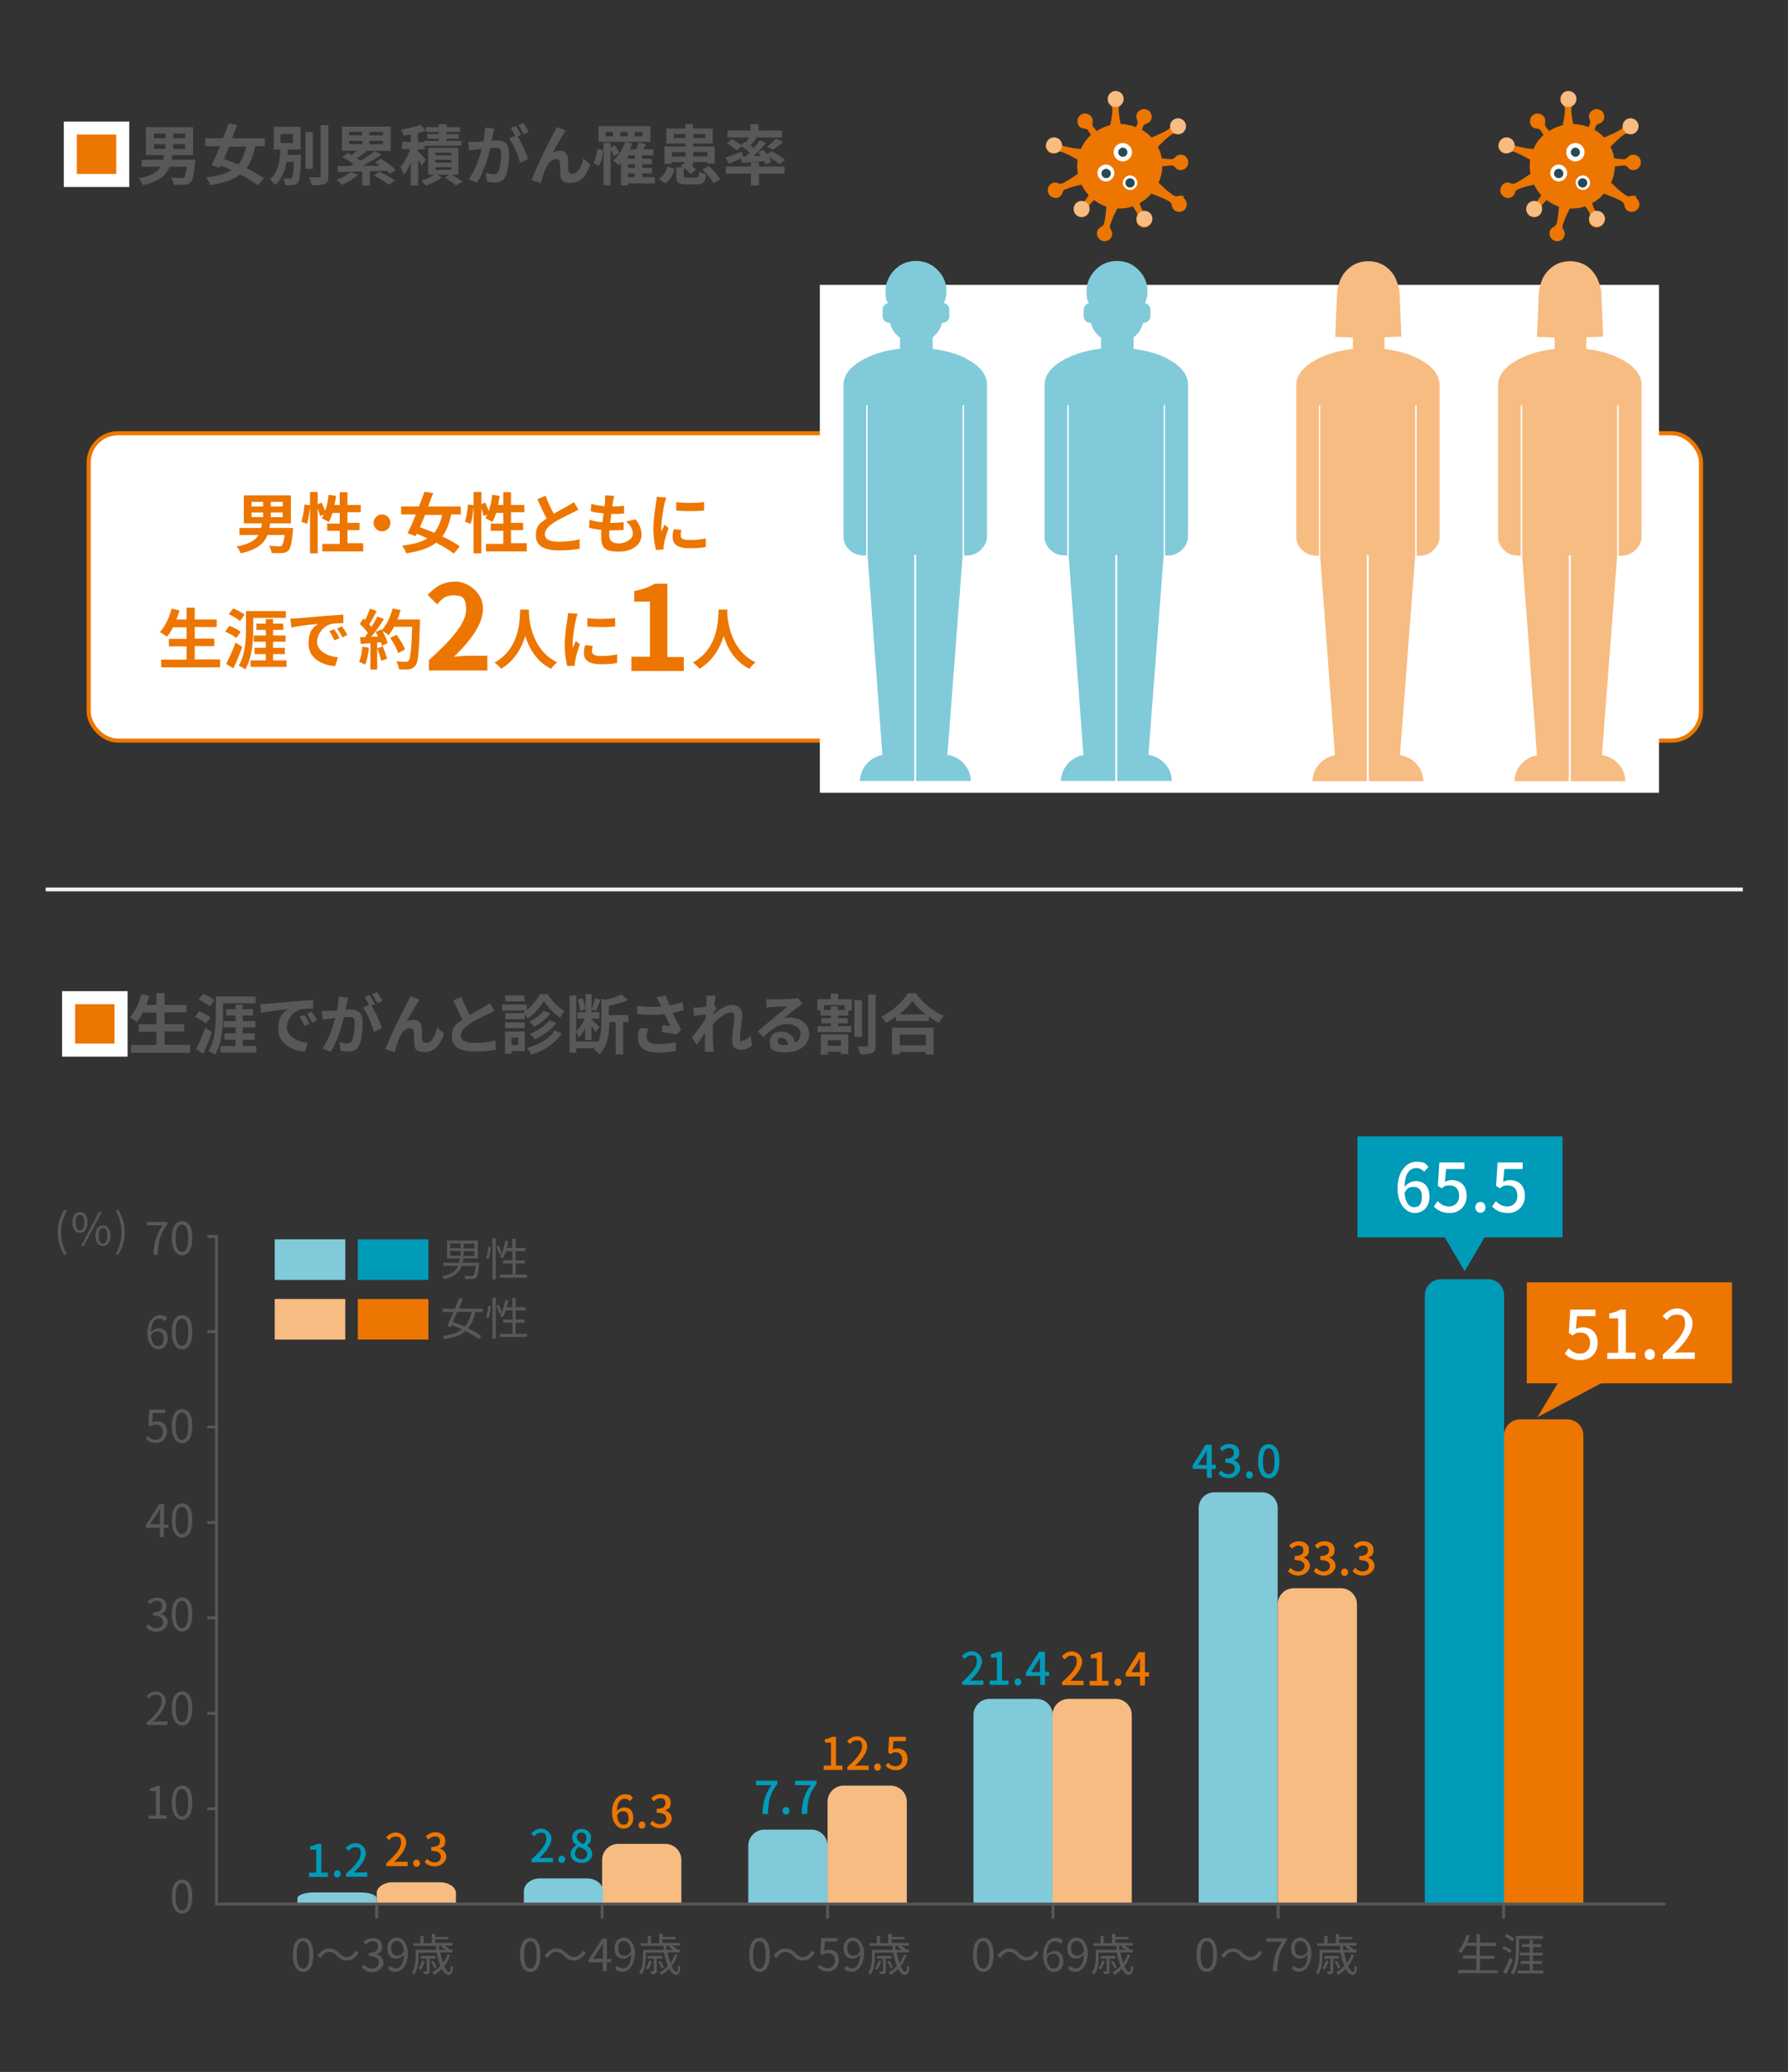 <?xml version="1.0" encoding="UTF-8"?>
<svg id="_レイヤー_1" data-name="レイヤー 1" xmlns="http://www.w3.org/2000/svg" version="1.1" viewBox="0 0 740 857.5">
  <rect x="0" y="0" width="740" height="857.5" fill="#333333" stroke="none"/>
  <defs>
    <style>
      .cls-1 {
        stroke: #fff;
        stroke-width: 5.4px;
      }

      .cls-1, .cls-2, .cls-3, .cls-4 {
        stroke-miterlimit: 10;
      }

      .cls-1, .cls-5, .cls-3, .cls-4 {
        fill: none;
      }

      .cls-2 {
        stroke: #ed7600;
        stroke-width: 1.7px;
      }

      .cls-2, .cls-6 {
        fill: #fff;
      }

      .cls-7 {
        fill: #80cada;
      }

      .cls-7, .cls-8, .cls-9, .cls-10, .cls-11, .cls-12, .cls-6 {
        stroke-width: 0px;
      }

      .cls-8 {
        fill: #274b50;
      }

      .cls-9 {
        fill: #f7bc82;
      }

      .cls-10 {
        fill: #009bb8;
      }

      .cls-11 {
        fill: #ed7600;
      }

      .cls-12 {
        fill: #595757;
      }

      .cls-5 {
        stroke-linecap: round;
        stroke-linejoin: round;
      }

      .cls-5, .cls-3 {
        stroke: #595757;
        stroke-width: 1.2px;
      }

      .cls-4 {
        stroke: #f1f1f1;
        stroke-width: 1.6px;
      }
    </style>
  </defs>
  <rect class="cls-2" x="36.7" y="179.3" width="667.3" height="127.2" rx="12.1" ry="12.1"/>
  <rect class="cls-6" x="339.3" y="117.9" width="347.3" height="210.2"/>
  <g>
    <g>
      <path class="cls-11" d="M121.3,218.5s0,.9-.1,1.3c-.4,4.9-1,7.2-1.8,8-.8.8-1.6,1-2.7,1.1-.9,0-2.6,0-4.3,0,0-.9-.5-2.1-1.1-3,1.7.1,3.4.2,4.1.2s.9,0,1.2-.3c.5-.4.9-1.8,1.2-4.4h-7.1c-1.4,3.5-4.2,6.1-11.1,7.6-.2-.8-1-2.1-1.7-2.8,5.3-1,7.8-2.6,9.1-4.8h-7.9v-2.9h9c.1-.6.2-1.2.3-1.9h-7.5v-11.6h19.5v11.6h-8.6c0,.7-.2,1.2-.3,1.9h9.8ZM104.1,209.6h4.8v-1.9h-4.8v1.9ZM104.1,214h4.8v-1.9h-4.8v1.9ZM117,207.7h-4.9v1.9h4.9v-1.9ZM117,212.1h-4.9v1.9h4.9v-1.9Z"/>
      <path class="cls-11" d="M150.3,225.1v3.1h-16.9v-3.1h7.2v-5.4h-5.2v-3h5.2v-4.4h-3c-.4,1.4-.9,2.7-1.5,3.7-.7-.4-2.1-1.1-2.9-1.5.3-.5.5-1,.8-1.6l-1.5.7c-.2-.8-.6-2-1-3.1v18.5h-3.2v-19.4c-.2,2.3-.6,5.3-1.2,7.2l-2.4-.9c.7-1.8,1.1-4.8,1.3-7.1l2.3.3v-5.5h3.2v5.1l1.6-.7c.5,1.1,1.1,2.4,1.5,3.4.7-2,1.2-4.3,1.4-6.6l3.1.4c-.2,1.3-.4,2.5-.7,3.8h2.2v-5.3h3.2v5.3h5.5v3h-5.5v4.4h5v3h-5v5.4h6.4Z"/>
      <path class="cls-11" d="M158.1,212.9c1.9,0,3.5,1.6,3.5,3.5s-1.6,3.5-3.5,3.5-3.5-1.6-3.5-3.5,1.6-3.5,3.5-3.5Z"/>
      <path class="cls-11" d="M186.7,213.1c-.8,3.8-2,6.7-3.6,8.9,2.8,1.4,5.4,2.8,7.2,4.1l-2.5,3c-1.7-1.4-4.4-3-7.3-4.5-3,2.3-7,3.6-12.4,4.4-.3-1-1-2.4-1.7-3.2,4.6-.5,7.9-1.4,10.5-3-1.5-.7-3-1.3-4.4-1.9l-.5,1-3.3-1.2c1-2.1,2.3-4.9,3.4-7.8h-6.1v-3.3h7.4c.8-2.1,1.6-4.2,2.3-6.1l3.6.6c-.7,1.7-1.4,3.6-2.1,5.5h13.5v3.3h-4ZM175.9,213.1c-.7,1.8-1.4,3.5-2.1,5.1,1.8.7,3.9,1.4,5.9,2.3,1.5-1.8,2.6-4.3,3.3-7.4h-7.1Z"/>
      <path class="cls-11" d="M218,225.1v3.1h-16.9v-3.1h7.2v-5.4h-5.2v-3h5.2v-4.4h-3c-.4,1.4-.9,2.7-1.5,3.7-.7-.4-2.1-1.1-2.9-1.5.3-.5.5-1,.8-1.6l-1.5.7c-.2-.8-.6-2-1-3.1v18.5h-3.2v-19.4c-.2,2.3-.6,5.3-1.2,7.2l-2.4-.9c.7-1.8,1.1-4.8,1.3-7.1l2.3.3v-5.5h3.2v5.1l1.6-.7c.5,1.1,1.1,2.4,1.5,3.4.7-2,1.2-4.3,1.4-6.6l3.1.4c-.2,1.3-.4,2.5-.7,3.8h2.2v-5.3h3.2v5.3h5.5v3h-5.5v4.4h5v3h-5v5.4h6.4Z"/>
      <path class="cls-11" d="M239.4,210.9c-.8.5-1.7.9-2.7,1.4-1.7.8-5,2.4-7.5,4-2.3,1.5-3.7,3-3.7,4.9s1.9,3,5.6,3,6.4-.4,8.8-1v3.9c-2.3.4-5.2.7-8.7.7-5.3,0-9.4-1.5-9.4-6.1s1.9-5.2,4.4-7.1c-1.2-2.3-2.5-5.2-3.8-8l3.4-1.4c1,2.8,2.3,5.4,3.4,7.4,2.2-1.3,4.5-2.5,5.8-3.2,1-.6,1.8-1.1,2.5-1.6l1.9,3.1Z"/>
      <path class="cls-11" d="M262.9,214.8c1.8,2.3,2.6,4.2,2.6,6.5,0,4-3.6,7-9.5,7s-7.2-1.8-7.2-6.3,0-1.6.2-2.7c-2-.2-3.7-.5-5.2-.9l.2-3.3c1.7.6,3.6.9,5.3,1.1.2-1.2.3-2.4.5-3.7-1.9-.2-3.8-.5-5.3-.9l.2-3.1c1.5.5,3.6.8,5.5,1,.1-.8.2-1.5.2-2.1,0-.7.1-1.5,0-2.4l3.8.2c-.2,1-.4,1.7-.5,2.4,0,.5-.2,1.2-.3,2,1.9,0,3.7-.1,4.9-.3v3.2c-1.7.2-3.2.2-5.3.2-.2,1.2-.3,2.5-.5,3.7h.2c1.7,0,3.6-.1,5.4-.3v3.2c-1.6.1-3.2.2-4.8.2h-1.1c0,.8-.1,1.5-.1,2,0,2.2,1.4,3.4,4,3.4s5.8-1.7,5.8-3.9-1-3.6-2.8-5.2l3.8-.8Z"/>
    </g>
    <path class="cls-11" d="M275.7,206c-.2.5-.5,1.9-.7,2.4-.4,1.8-1.3,7.2-1.3,9.8s0,1.2.1,1.7c.4-.9.8-1.8,1.2-2.7l1.7,1.3c-.8,2.3-1.7,5.2-1.9,6.6,0,.4-.2,1-.2,1.2,0,.3,0,.7,0,1.1l-3.1.2c-.5-1.9-1.1-5.2-1.1-8.8s.8-8.6,1.1-10.6c.1-.8.3-1.8.3-2.6l3.8.3ZM282,219.3c-.2.9-.3,1.5-.3,2.3,0,1.2,1,1.9,3.7,1.9s4.4-.2,6.7-.7v3.6c-1.7.3-3.8.5-6.9.5-4.6,0-6.8-1.7-6.8-4.4s.2-2.2.5-3.5l3.1.3ZM291.4,207.8v3.5c-3.3.3-8.2.3-11.5,0v-3.5c3.3.5,8.6.4,11.5,0Z"/>
  </g>
  <g>
    <path class="cls-11" d="M152.7,268.1c-.3,2.5-.8,5.3-1.6,7-.6-.4-1.8-.9-2.5-1.2.8-1.6,1.2-4,1.4-6.3l2.7.5ZM173.8,256.4s0,1.1,0,1.5c-.4,11.9-.7,16.2-1.9,17.6-.8,1-1.5,1.3-2.6,1.5-1,.2-2.7.1-4.2,0,0-.9-.5-2.3-1.1-3.3,1.7.2,3.3.2,4,.2s.8-.1,1.1-.5c.8-.8,1.2-4.8,1.5-14h-7.5c-.7,1.3-1.5,2.5-2.3,3.5-.5-.5-1.7-1.3-2.5-1.8.9,1.7,1.8,3.7,2.1,5.1l-2.4,1.1c0-.4-.2-.9-.4-1.5h-1.5v11.3h-2.8v-10.9l-4,.3-.3-2.8h2c.4-.6.8-1.2,1.2-1.8-.8-1.2-2.1-2.6-3.3-3.7l1.5-2.2.7.6c.8-1.5,1.5-3.3,2-4.7l2.8,1c-1,1.9-2.1,4-3.1,5.5.4.4.7.8.9,1.1,1-1.5,1.8-3.1,2.5-4.4l2.7,1.1c-1.5,2.4-3.4,5.2-5.2,7.3h2.7c-.3-.8-.6-1.4-.9-2l2.3-1,.2.3c2-2.1,3.6-5.6,4.5-9l3.3.7c-.4,1.3-.8,2.6-1.3,3.9h9.2ZM158.4,267.5c.7,1.6,1.4,3.7,1.8,5.1l-2.5.9c-.2-1.4-.9-3.6-1.6-5.2l2.4-.8ZM164.8,270.3c-.5-1.7-1.9-4.3-3.3-6.3l2.6-1.3c1.4,1.9,3,4.4,3.5,6.1l-2.8,1.5Z"/>
    <path class="cls-11" d="M177.3,273.4c9.8-8.8,15.6-15.6,15.6-21.1s-2-5.9-5.4-5.9-4.8,1.7-6.6,3.7l-3.9-3.9c3.3-3.5,6.5-5.5,11.5-5.5s11.4,4.4,11.4,11.1-5.4,13.6-12,20c1.8-.2,4.2-.4,5.9-.4h7.9v6.1h-24.2v-4.1Z"/>
    <g>
      <path class="cls-11" d="M218.9,252.4c0,.4,0,1,0,1.5.2,3.7,1.6,15.4,11.7,20.2-1,.8-2,1.9-2.5,2.7-6.1-3-9.2-8.6-10.7-13.6-1.5,4.9-4.3,10.1-10,13.6-.6-.8-1.6-1.8-2.7-2.6,10.8-6,10.4-18.3,10.6-21.9h3.7Z"/>
      <path class="cls-11" d="M239,254.1c-.2.5-.5,1.9-.7,2.4-.4,1.8-1.3,7.2-1.3,9.8s0,1.2.1,1.7c.4-.9.8-1.8,1.2-2.7l1.7,1.3c-.8,2.3-1.7,5.2-1.9,6.6,0,.4-.2,1-.2,1.2,0,.3,0,.7,0,1.1l-3.1.2c-.5-1.9-1.1-5.2-1.1-8.8s.8-8.6,1.1-10.6c.1-.8.3-1.8.3-2.6l3.8.3ZM245.3,267.3c-.2.9-.3,1.5-.3,2.3,0,1.2,1,1.9,3.7,1.9s4.4-.2,6.7-.7v3.6c-1.7.3-3.8.5-6.9.5-4.6,0-6.8-1.7-6.8-4.4s.2-2.2.5-3.5l3.1.3ZM254.6,255.8v3.5c-3.3.3-8.2.3-11.5,0v-3.5c3.3.5,8.6.4,11.5,0Z"/>
    </g>
    <path class="cls-11" d="M261.2,271.8h7.8v-22.8h-6.5v-4.4c3.6-.7,6.1-1.6,8.4-3h5.3v30.3h6.8v5.8h-21.7v-5.8Z"/>
    <path class="cls-11" d="M301,252.4c0,.4,0,1,0,1.5.2,3.7,1.6,15.4,11.7,20.2-1,.8-2,1.9-2.5,2.7-6.1-3-9.2-8.6-10.7-13.6-1.5,4.9-4.3,10.1-10,13.6-.6-.8-1.6-1.8-2.7-2.6,10.8-6,10.4-18.3,10.6-21.9h3.7Z"/>
  </g>
  <path class="cls-11" d="M50.7,53.2v21.7h-21.7v-21.7h21.7Z"/>
  <rect class="cls-1" x="29.1" y="53" width="21.7" height="21.7"/>
  <g>
    <path class="cls-12" d="M80.8,66.1s0,.9-.1,1.3c-.4,4.9-1,7.2-1.8,8s-1.6,1-2.7,1.1c-.9,0-2.6,0-4.3,0,0-.9-.5-2.1-1.1-3,1.7.1,3.4.2,4.1.2s.9,0,1.2-.3c.5-.4.9-1.8,1.2-4.4h-7.1c-1.4,3.5-4.2,6.1-11.1,7.6-.2-.8-1-2.1-1.7-2.8,5.3-1,7.8-2.6,9.1-4.8h-7.9v-2.9h9c.1-.6.2-1.2.3-1.9h-7.5v-11.6h19.5v11.6h-8.6c0,.7-.2,1.2-.3,1.9h9.8ZM63.7,57.2h4.8v-1.9h-4.8v1.9ZM63.7,61.6h4.8v-1.9h-4.8v1.9ZM76.6,55.3h-4.9v1.9h4.9v-1.9ZM76.6,59.7h-4.9v1.9h4.9v-1.9Z"/>
    <path class="cls-12" d="M105.6,60.7c-.8,3.8-2,6.7-3.6,8.9,2.8,1.4,5.4,2.8,7.2,4.1l-2.5,3c-1.7-1.4-4.4-3-7.3-4.5-3,2.3-7,3.6-12.4,4.4-.3-1-1-2.4-1.7-3.2,4.6-.5,7.9-1.4,10.5-3-1.5-.7-3-1.3-4.4-1.9l-.5,1-3.3-1.2c1-2.1,2.3-4.9,3.4-7.8h-6.1v-3.3h7.4c.8-2.1,1.6-4.2,2.3-6.1l3.6.6c-.7,1.7-1.4,3.6-2.1,5.5h13.5v3.3h-4ZM94.8,60.7c-.7,1.8-1.4,3.5-2.1,5.1,1.8.7,3.9,1.4,5.9,2.3,1.5-1.8,2.6-4.3,3.3-7.4h-7.1Z"/>
    <path class="cls-12" d="M124.6,64.3s0,.8,0,1.2c-.3,6.5-.5,9.1-1.3,10.1-.5.7-1.2.9-2,1-.7.1-2,.1-3.3,0,0-.8-.4-2-.8-2.8,1.1.1,2.2.1,2.7.1s.7,0,.9-.4c.4-.5.7-2.2.8-6.5h-3c-.6,3.7-1.9,7.2-4.8,9.6-.5-.8-1.4-1.8-2.1-2.4,3.6-2.9,4.1-7.8,4.3-12.3h-2.7v-9.4h11.1v9.4h-5.3c0,.7-.1,1.5-.2,2.2h5.7ZM116.1,59.2h5.1v-3.7h-5.1v3.7ZM129.5,69.9h-3.1v-15.3h3.1v15.3ZM135.9,51.9v20.9c0,1.9-.4,2.8-1.5,3.3-1.1.5-2.9.6-5.4.6-.1-.9-.6-2.4-1.1-3.3,1.8,0,3.5,0,4.1,0s.7-.2.7-.7v-20.9h3.2Z"/>
    <path class="cls-12" d="M148.2,72.3c-1.7,1.6-4.4,3.2-6.6,4.2-.6-.6-1.7-1.6-2.4-2.1,2.2-.8,4.6-2,6-3.2l2.9,1.1ZM161.3,71.9c-.3-.4-.7-.8-1.2-1.2-2.3,0-4.7.1-7,.2v5.9h-3.2v-5.8c-3.8,0-7.3.1-10.1.2v-2.5c1.4,0,3.2,0,5.2,0,.5-.2.9-.4,1.4-.7-1.4-1-3.2-2.2-4.8-3l2.3-1.7c.5.3,1.1.6,1.6.9.8-.5,1.5-1.2,2.2-1.8h-6.2v-10h20.2v10h-10.1.3c-1.4,1.2-2.9,2.3-4.2,3.1.5.4,1.1.7,1.5,1,2.2-1.3,4.4-2.7,5.9-4l2.8,1.5c-2.3,1.6-5.1,3.2-7.8,4.6h7.1c-.7-.6-1.4-1-2-1.4l2.3-1.5c2.2,1.2,4.9,3.2,6.3,4.6l-2.5,1.7ZM144.5,56h5.4v-1.4h-5.4v1.4ZM144.5,59.7h5.4v-1.4h-5.4v1.4ZM158.5,54.6h-5.6v1.4h5.6v-1.4ZM158.5,58.3h-5.6v1.4h5.6v-1.4ZM157,71c2,1,4.9,2.5,6.4,3.7l-2.5,1.8c-1.3-1.1-4.1-2.8-6.2-3.9l2.3-1.6Z"/>
    <path class="cls-12" d="M174.5,68.5c-.3-.6-.9-1.5-1.4-2.4v10.6h-3.1v-9.4c-.8,2-1.8,3.7-2.8,5-.3-.9-1-2.3-1.5-3.1,1.5-1.8,3.1-4.8,4.1-7.5h-3.4v-3h3.6v-3c-1.1.2-2.1.3-3.1.4-.1-.7-.5-1.8-.9-2.5,2.9-.4,6.1-1.1,8.1-2l2.1,2.5c-1,.4-2.1.7-3.2,1v3.7h2.5v-.5h6.1v-.9h-4.8v-1.9h4.8v-.9h-5.3v-2h5.3v-1.2h3.2v1.2h5.6v2h-5.6v.9h5v1.9h-5v.9h6.2v2h-15.3v1.5h-2.7v.9c.9.8,2.8,2.8,3.3,3.4l-1.8,2.5ZM186.9,72.3c1.7,1,3.5,2.1,4.6,2.9l-2.8,1.5c-1-.8-2.9-2.2-4.5-3.2l1.7-1.2h-4.9l1.8,1.2c-1.7,1.3-4.3,2.6-6.5,3.3-.5-.6-1.4-1.4-2-2,1.8-.5,4-1.5,5.3-2.5h-2.4v-11.1h12.5v11.1h-2.9ZM180.2,64.3h6.6v-1.1h-6.6v1.1ZM180.2,67.3h6.6v-1.2h-6.6v1.2ZM180.2,70.3h6.6v-1.1h-6.6v1.1Z"/>
    <path class="cls-12" d="M204.6,53.2c-.2.7-.3,1.5-.5,2.2-.2.8-.4,1.8-.6,2.8.9,0,1.7-.1,2.3-.1,2.8,0,4.9,1.3,4.9,5.1s-.4,7.5-1.5,9.8c-.9,1.9-2.4,2.5-4.4,2.5s-2.3-.2-3.2-.4l-.6-3.6c1,.3,2.6.6,3.3.6s1.6-.3,2-1.2c.7-1.5,1.1-4.7,1.1-7.3s-.9-2.4-2.6-2.4-1.1,0-1.8.1c-1.1,4.1-3,10.4-5.5,14.3l-3.5-1.4c2.6-3.5,4.4-8.9,5.4-12.6-.9.1-1.8.2-2.3.3-.8,0-2.1.3-3,.4l-.3-3.6c1,0,1.9,0,2.8,0,.8,0,2.1-.1,3.5-.2.4-2.1.6-4,.6-5.7l4,.4ZM214.2,56.4c1.6,2.5,3.6,7,4.4,9.4l-3.4,1.6c-.7-3-2.6-7.7-4.5-10.1l2.5-1.1c-.5-1-1.2-2.3-1.8-3.2l2.1-.9c.7,1,1.6,2.7,2.2,3.7l-1.4.6ZM216.7,55.5c-.6-1.1-1.4-2.7-2.2-3.7l2.1-.9c.7,1,1.7,2.7,2.2,3.7l-2.1.9Z"/>
    <path class="cls-12" d="M233.4,55.2c-1.3,1.9-3.4,5.7-4.7,8,1-.6,2-.8,3.1-.8,2,0,3.2,1.3,3.3,3.5,0,1.2,0,3.4.1,4.5,0,1.1.8,1.5,1.7,1.5,2.3,0,3.8-3,4.5-6.3l2.9,2.4c-1.4,4.6-3.9,7.7-8,7.7s-4.3-1.8-4.4-3.7c-.1-1.4,0-3.6-.2-4.7,0-.9-.6-1.5-1.6-1.5-1.8,0-3.3,1.8-4.3,4-.7,1.6-1.6,4.6-2,6l-3.8-1.3c2-5.4,7.6-16.7,9.1-19.2.4-.7.8-1.6,1.3-2.7l3.8,1.5c-.3.3-.6.8-.9,1.2Z"/>
    <path class="cls-12" d="M245.5,67.4c1-1.3,1.5-3.6,1.7-5.7l2.5.4c-.2,2.4-.8,5-1.9,6.6l-2.3-1.4ZM270.9,75.9h-11v.8h-2.9v-9.3c-.3.4-.6.7-.9,1-.5-.5-1.7-1.5-2.3-2,2.1-1.8,3.9-4.7,5-7.7h-11.1v-6.5h21.5v6.5h-10.3l2.8.7c-.3.8-.6,1.6-1,2.4h2.5c.5-.9.9-2,1.1-2.8l3.1.7c-.4.7-.7,1.4-1.1,2.1h4.1v2.5h-4.6v1.4h4v2.3h-4v1.5h4v2.3h-4v1.5h5.2v2.6ZM253.9,64.6c-.2-.8-.6-1.8-1.2-2.7v14.8h-2.9v-17.6h2.9v1.9l1.8-.9c.8,1,1.5,2.4,1.8,3.3l-2.4,1.3ZM253.7,54.6h-3v1.8h3v-1.8ZM256.7,56.4h3.1v-1.8h-3.1v1.8ZM262.8,64.3h-2.9v1.4h2.9v-1.4ZM262.8,68h-2.9v1.5h2.9v-1.5ZM259.8,73.3h2.9v-1.5h-2.9v1.5ZM262.7,56.4h3.2v-1.8h-3.2v1.8Z"/>
    <path class="cls-12" d="M272.7,74.1c1.8-1.2,3-3.2,3.6-5.2l2.9,1c-.7,2.3-1.8,4.6-3.8,6l-2.7-1.8ZM288.1,73.5c1,0,1.2-.3,1.3-2.5.6.5,2,.9,2.8,1.1-.3,3.4-1.2,4.2-3.8,4.2h-4.3c-3.4,0-4.2-.8-4.2-3.6v-3.5h2.8c-.3-.2-.6-.4-.9-.6l1.8-1.4h0c0-.1-5.6-.1-5.6-.1v.7h-3v-7.2h8.6v-1.2h-7.8v-6.2h7.8v-1.8h3.2v1.8h8.2v6.2h-8.2v1.2h9v7.1h-3.1v-.6h-5.9v1.2h-.8c.8.7,1.6,1.4,2.1,2l-2.3,1.8c-.6-.8-1.7-1.8-2.8-2.6v3.2c0,.7.2.8,1.4.8h3.6ZM283.7,64.8v-1.8h-5.6v1.8h5.6ZM283.7,57.1v-1.6h-4.8v1.6h4.8ZM286.9,55.5v1.6h5v-1.6h-5ZM286.9,62.9v1.8h5.9v-1.8h-5.9ZM293.3,68.7c1.9,1.6,3.9,3.9,4.7,5.6l-2.8,1.6c-.7-1.7-2.7-4.1-4.5-5.7l2.6-1.5Z"/>
    <path class="cls-12" d="M308.8,64.6c.5-.5,1-1,1.5-1.5-1-.8-2.3-1.8-3.4-2.5l-2,1.7c-.8-.9-2.6-2.2-4.1-3l2.1-1.8c1.2.7,2.9,1.7,3.9,2.6l1.2-1.5.7.4c.5-.7.9-1.4,1.3-2.1h-8.9v-2.9h9.5v-2.6h3.3v2.6h9.8v2.9h-11.2l.6.2c-.8,1.1-1.7,2.2-2.5,3.1.5.4.9.7,1.4,1,.9-1.1,1.8-2.2,2.5-3.2l2.5,1.2c-1.5,1.8-3.3,3.7-5,5.3h2.8c-.3-.7-.7-1.1-1-1.6l2.3-.9c.4.6.9,1.2,1.4,1.9l1.7-1.3c1.9.9,4.4,2.4,5.7,3.5l-2.3,1.9c-.9-.8-2.7-2-4.3-3,.4.7.7,1.4.9,2l-2.4,1.1c-.1-.4-.3-.9-.6-1.4-3.3.3-6.6.5-9.2.7l-.3-1.9c-1.7.8-3.5,1.7-5,2.3l-1.5-2.6c1.7-.5,4.3-1.5,6.8-2.5l.5,2h1.4ZM314.1,68.9h10.6v3h-10.6v4.8h-3.3v-4.8h-10.4v-3h10.4v-1.7h3.3v1.7ZM317.5,60.7c1.2-.9,2.7-2.3,3.7-3.4l2.9,1.4c-1.4,1.3-3,2.5-4.2,3.3l-2.4-1.3Z"/>
  </g>
  <path class="cls-7" d="M483.5,148.6c-4.1-2.2-8.9-3.5-14.3-4.2v-4.8c.3-.3.7-.5,1-.9,1.5-1.5,2.4-3.2,2.9-5.1.1,0,.2,0,.3,0,.8,0,1.4-.3,1.9-.8.4-.4.7-1,.8-1.6,0,0,0-.2,0-.2v-2.8c0-.8-.3-1.4-.8-2-.4-.4-.9-.6-1.4-.7.6-1.5,1-3.1,1-4.9,0-3.5-1.2-6.4-3.7-8.9-2.4-2.5-5.4-3.7-8.9-3.7h0c-3.5,0-6.4,1.2-8.9,3.7-2.4,2.5-3.7,5.4-3.7,8.9s.3,3.4,1,4.9c-.5.1-1,.3-1.4.7-.5.5-.7,1-.8,1.7,0,0,0,.1,0,.2v2.8c0,.8.3,1.4.8,1.9.5.5,1.2.8,1.9.8s.2,0,.3,0c.5,1.9,1.4,3.6,2.9,5.1.4.4.9.8,1.3,1.1v4.5c-5.5.6-10.4,2-14.7,4.2-5.7,3-8.6,6.5-8.7,10.7v62.7c0,.5,0,.9.1,1.4.3,1.6,1,3,2.3,4.2,1.2,1.2,2.6,1.9,4.1,2.2.5,0,.9.1,1.4.2h1.5v-62c0,0,0-.2.1-.2,0,0,.1-.1.2-.1s.2,0,.2.1c0,0,.1.1.1.2v62.2l6.1,82.4c-2.3.4-4.3,1.4-6,3.1h0c-2.1,2.1-3.2,4.7-3.3,7.6h22.5v-93.2c0-.1,0-.2.1-.3,0,0,.2-.1.3-.1s.2,0,.3.1c0,0,.1.2.1.3v93.2h22.6c-.1-3-1.2-5.5-3.3-7.6-1.8-1.8-4-2.8-6.4-3.2l6.3-82.4v-62.1c0,0,0-.2.1-.2,0,0,.1-.1.2-.1s.2,0,.2.1c0,0,.1.1.1.2v62h1.5c.5,0,1,0,1.4-.2,1.2-.2,2.3-.7,3.3-1.5.3-.2.6-.5.9-.8,1.2-1.2,2-2.6,2.3-4.2,0-.4.1-.9.1-1.4v-63.1c-.3-4-3.2-7.5-8.7-10.3"/>
  <path class="cls-7" d="M400.3,148.6c-4.1-2.2-8.9-3.5-14.3-4.2v-4.8c.3-.3.7-.5,1-.9,1.5-1.5,2.4-3.2,2.9-5.1.1,0,.2,0,.3,0,.8,0,1.4-.3,1.9-.8.4-.4.7-1,.8-1.6,0,0,0-.2,0-.2v-2.8c0-.8-.3-1.4-.8-2-.4-.4-.9-.6-1.4-.7.6-1.5,1-3.1,1-4.9,0-3.5-1.2-6.4-3.7-8.9-2.4-2.5-5.4-3.7-8.9-3.7h0c-3.5,0-6.4,1.2-8.9,3.7-2.4,2.5-3.7,5.4-3.7,8.9s.3,3.4,1,4.9c-.5.1-1,.3-1.4.7-.5.5-.7,1-.8,1.7,0,0,0,.1,0,.2v2.8c0,.8.3,1.4.8,1.9.5.5,1.2.8,1.9.8s.2,0,.3,0c.5,1.9,1.4,3.6,2.9,5.1.4.4.9.8,1.3,1.1v4.5c-5.5.6-10.4,2-14.7,4.2-5.7,3-8.6,6.5-8.7,10.7v62.7c0,.5,0,.9.1,1.4.3,1.6,1,3,2.3,4.2,1.2,1.2,2.6,1.9,4.1,2.2.5,0,.9.1,1.4.2h1.5v-62c0,0,0-.2.1-.2,0,0,.1-.1.2-.1s.2,0,.2.1c0,0,.1.1.1.2v62.2l6.1,82.4c-2.3.4-4.3,1.4-6,3.1h0c-2.1,2.1-3.2,4.7-3.3,7.6h22.5v-93.2c0-.1,0-.2.1-.3,0,0,.2-.1.3-.1s.2,0,.3.1c0,0,.1.2.1.3v93.2h22.6c-.1-3-1.2-5.5-3.3-7.6-1.8-1.8-4-2.8-6.4-3.2l6.3-82.4v-62.1c0,0,0-.2.1-.2,0,0,.2-.1.2-.1s.2,0,.2.1c0,0,.1.1.1.2v62h1.5c.5,0,1,0,1.4-.2,1.2-.2,2.3-.7,3.3-1.5.3-.2.6-.5.9-.8,1.2-1.2,2-2.6,2.3-4.2,0-.4.1-.9.1-1.4v-63.1c-.3-4-3.2-7.5-8.7-10.3"/>
  <path class="cls-9" d="M587.3,148.6c-4.1-2.2-8.9-3.5-14.3-4.2v-4.8l7-.3-.8-18.7c-.2-1.3-.5-2.6-1-3.8-.6-1.9-1.6-3.6-3-5-2.5-2.5-5.4-3.7-8.9-3.7h0c-3.5,0-6.4,1.2-8.9,3.7-1.4,1.4-2.3,2.9-2.9,4.6-.5,1.4-.9,2.8-1.1,4.3l-.8,18.7,7.1.3c0,0,.1.1.2.2v4.5c-5.5.6-10.4,2-14.7,4.2-5.7,3-8.6,6.5-8.7,10.7v62.7c0,.5,0,.9.1,1.4.3,1.6,1,3,2.3,4.2,1.2,1.2,2.6,1.9,4.1,2.2.5,0,.9.1,1.4.2h1.5v-62c0,0,0-.2.1-.2,0,0,.1-.1.2-.1s.2,0,.2.1c0,0,0,.1,0,.2v62.2l6.1,82.4c-2.3.4-4.3,1.4-6,3.1h0c-2.1,2.1-3.2,4.7-3.3,7.6h22.5v-93.2c0-.1,0-.2.1-.3,0,0,.2-.1.3-.1s.2,0,.3.1c0,0,.1.2.1.3v93.2h22.6c-.1-3-1.2-5.5-3.3-7.6-1.8-1.8-4-2.8-6.4-3.2l6.3-82.4v-62.1c0,0,0-.2.1-.2,0,0,.2-.1.2-.1s.2,0,.2.1c0,0,.1.1.1.2v62h1.5c.5,0,1,0,1.4-.2,1.2-.2,2.3-.7,3.3-1.5.3-.2.6-.5.9-.8,1.2-1.2,2-2.6,2.3-4.2,0-.4.1-.9.1-1.4v-63.1c-.3-4-3.2-7.5-8.7-10.3"/>
  <path class="cls-9" d="M670.8,148.6c-4.1-2.2-8.9-3.5-14.3-4.2v-4.8l7-.3-.8-18.7c-.2-1.3-.5-2.6-1-3.8-.6-1.8-1.6-3.5-3-5-2.4-2.5-5.4-3.7-8.9-3.7h0c-3.5,0-6.4,1.2-8.9,3.7-1.4,1.4-2.3,2.9-2.9,4.6-.5,1.4-.9,2.8-1.1,4.3l-.8,18.7,7.1.3c0,0,.1.1.2.2v4.5c-5.5.6-10.4,2-14.7,4.2-5.7,3-8.6,6.5-8.7,10.7v62.7c0,.5,0,.9.1,1.4.3,1.6,1,3,2.3,4.2,1.2,1.2,2.6,1.9,4.1,2.2.5,0,.9.1,1.4.2h1.5v-62c0,0,0-.2.1-.2,0,0,.1-.1.2-.1s.2,0,.2.1c0,0,.1.1.1.2v62.2l6.1,82.4c-2.3.4-4.3,1.4-6,3.1h0c-2.1,2.1-3.2,4.7-3.3,7.6h22.5v-93.2c0-.1,0-.2.1-.3,0,0,.2-.1.3-.1s.2,0,.3.1c0,0,.1.2.1.3v93.2h22.6c-.1-3-1.2-5.5-3.3-7.6-1.8-1.8-4-2.8-6.4-3.2l6.3-82.4v-62.1c0,0,0-.2.1-.2,0,0,.2-.1.2-.1s.2,0,.2.1c0,0,.1.1.1.2v62h1.5c.5,0,1,0,1.4-.2,1.2-.2,2.3-.7,3.3-1.5.3-.2.6-.5.9-.8,1.2-1.2,2-2.6,2.3-4.2,0-.4.1-.9.1-1.4v-63.1c-.3-4-3.2-7.5-8.7-10.3"/>
  <path class="cls-11" d="M490.1,81.4h0s0,0,0,0c-.9-.6-1.7-.4-2.4-.3-.6.1-1.2.3-1.8-.1-.9-.5-1.9-1.4-3.2-2.4l-2.8-2.6-.4-.3c.9-2.1,1.5-4.4,1.5-6.8,1.5-.2,2.8-.4,3.8-.4s1.2.4,1.6.8c.5.5,1.1,1.1,2.2,1.1h0c1.8,0,3.2-1.4,3.2-3.2s-1.4-3.2-3.2-3.2h0c-1.1,0-1.7.6-2.2,1.1-.5.4-.9.8-1.6.8s-2.4-.1-4-.4h0c-.3-1.7-.8-3.3-1.6-4.7h0s2.7-2.7,2.7-2.7c1.2-1.1,2.3-2,3.1-2.5.6-.4,1.2-.3,1.8-.2.7.1,1.5.3,2.4-.3h0c1.5-1,1.9-3,.9-4.4-1-1.5-3-1.9-4.4-.9h0s0,0,0,0c-.9.6-1.1,1.4-1.2,2.1-.1.6-.2,1.2-.9,1.6-.9.6-2,1.2-3.5,1.9l-3.5,1.5h0c-1.2-1.2-2.5-2.4-4-3.2.2-.5.4-1,.5-1.4.3-.7.8-.9,1.4-1.1.7-.3,1.4-.6,1.9-1.6h0s0,0,0,0c.7-1.6,0-3.5-1.7-4.2-.8-.3-1.7-.4-2.4,0-.8.3-1.4.9-1.8,1.7h0c-.4,1-.1,1.8.1,2.5.2.6.4,1.1.1,1.8-.2.4-.4.8-.6,1.2-2-.8-4.1-1.2-6.3-1.3l-.4-2.2c-.3-1.6-.4-3-.4-4s.4-1.2.8-1.6c.5-.5,1.1-1.1,1.1-2.2h0c0-1.8-1.4-3.2-3.2-3.2s-3.2,1.4-3.2,3.2h0c0,1.1.6,1.7,1.1,2.2.4.5.8.9.8,1.6s-.1,2.4-.4,4l-.5,2.7c-2,.5-3.9,1.3-5.6,2.4-.6-.6-1.1-1.2-1.4-1.7-.5-.6-.4-1.2-.3-1.8,0-.7.2-1.5-.5-2.4h0c-.5-.7-1.3-1.1-2.1-1.3-.8-.1-1.7,0-2.4.6-1.4,1-1.7,3.1-.7,4.5h0s0,0,0,0c.7.9,1.5,1,2.2,1.1.6.1,1.2.2,1.6.8.4.5.8,1.2,1.2,1.9-1.8,1.6-3.2,3.6-4.2,5.8l-3.3-.4c-1.6-.3-2.9-.6-3.9-.9-.7-.2-1-.7-1.3-1.3-.3-.6-.7-1.3-1.8-1.7h0c-1.7-.6-3.5.4-4,2-.6,1.7.4,3.5,2,4h0s0,0,0,0c1.1.3,1.8,0,2.4-.3.6-.3,1.1-.5,1.8-.3,1,.3,2.2.9,3.7,1.6l3.1,1.7c-.1.9-.2,1.7-.2,2.6s.1,2.1.3,3.2l-2.9,2c-1.4.9-2.6,1.6-3.5,2-.7.3-1.2.1-1.8-.1-.7-.2-1.4-.5-2.4,0h0c-1.6.7-2.3,2.6-1.6,4.2.3.8,1,1.4,1.8,1.7.8.3,1.7.3,2.4,0h0s0,0,0,0c1-.5,1.3-1.2,1.6-1.9.2-.6.4-1.1,1.1-1.4.9-.4,2.2-.8,3.8-1.3l3-.7c.8,1.6,1.8,3.1,3,4.4-.6.9-1.1,1.6-1.5,2.2-.5.6-1,.6-1.7.7-.7,0-1.5.2-2.2,1h0c-1.1,1.4-.9,3.4.4,4.5,1.4,1.1,3.4.9,4.5-.4h0s0,0,0,0c.7-.9.6-1.7.6-2.4,0-.6,0-1.2.4-1.8.4-.5,1-1.1,1.7-1.8,1.5,1.1,3.2,2.1,5.1,2.7l-.3,3.2c-.2,1.6-.4,3-.7,3.9-.2.7-.7,1-1.2,1.3-.6.4-1.3.8-1.6,1.8h0c-.2.9-.1,1.7.3,2.5.4.7,1.1,1.3,1.9,1.5,1.7.5,3.5-.5,3.9-2.2h0c.3-1.1-.1-1.8-.4-2.4-.3-.6-.6-1-.4-1.8.3-1,.8-2.2,1.4-3.7l1.6-3.3c.3,0,.6,0,.9,0,1.9,0,3.8-.3,5.5-.9.8,1.1,1.4,2,1.8,2.8.3.7.2,1.2,0,1.8-.2.7-.4,1.5,0,2.4h0c.4.8,1.1,1.3,1.9,1.6.8.3,1.7.2,2.4-.2,1.6-.8,2.2-2.7,1.4-4.3h0s0,0,0,0c-.5-1-1.3-1.2-2-1.5-.6-.2-1.1-.4-1.5-1-.4-.7-.8-1.7-1.2-2.9,1.9-1,3.6-2.4,4.9-4l.5.2,3.5,1.4c1.5.6,2.7,1.2,3.6,1.8.6.4.8.9.9,1.6.2.7.4,1.5,1.3,2.1h0s0,0,0,0c1.5.9,3.5.5,4.4-1,.5-.7.6-1.6.4-2.4-.2-.8-.7-1.5-1.4-2"/>
  <path class="cls-6" d="M468.5,63c0,2.1-1.7,3.8-3.8,3.8s-3.8-1.7-3.8-3.8,1.7-3.8,3.8-3.8,3.8,1.7,3.8,3.8"/>
  <path class="cls-6" d="M461.2,71.6c0,1.9-1.6,3.5-3.5,3.5s-3.5-1.6-3.5-3.5,1.6-3.5,3.5-3.5,3.5,1.6,3.5,3.5"/>
  <path class="cls-6" d="M470.7,75.6c0,1.7-1.4,3-3,3s-3-1.4-3-3,1.4-3,3-3,3,1.4,3,3"/>
  <path class="cls-8" d="M466.6,63c0,1.1-.9,1.9-1.9,1.9s-1.9-.9-1.9-1.9.9-1.9,1.9-1.9,1.9.9,1.9,1.9"/>
  <path class="cls-8" d="M459.6,72.5c-.4,1-1.5,1.5-2.5,1.1-1-.4-1.5-1.5-1.1-2.5.4-1,1.5-1.5,2.5-1.1,1,.4,1.5,1.5,1.1,2.5"/>
  <path class="cls-8" d="M469.5,76.4c-.4,1-1.5,1.5-2.5,1.1-1-.4-1.5-1.5-1.1-2.5.4-1,1.5-1.5,2.5-1.1,1,.4,1.5,1.5,1.1,2.5"/>
  <path class="cls-9" d="M464.8,42.2c-.7,1.7-2.6,2.5-4.3,1.8-1.7-.7-2.5-2.6-1.8-4.3.7-1.7,2.6-2.5,4.3-1.8,1.7.7,2.5,2.6,1.8,4.3"/>
  <path class="cls-9" d="M439.3,61.4c-.7,1.7-2.6,2.5-4.3,1.8-1.7-.7-2.5-2.6-1.8-4.3.7-1.7,2.6-2.5,4.3-1.8,1.7.7,2.5,2.6,1.8,4.3"/>
  <path class="cls-9" d="M450.7,87.7c-.7,1.7-2.6,2.5-4.3,1.8-1.7-.7-2.5-2.6-1.8-4.3.7-1.7,2.6-2.5,4.3-1.8,1.7.7,2.5,2.6,1.8,4.3"/>
  <path class="cls-9" d="M476.7,91.8c-.7,1.7-2.6,2.5-4.3,1.8-1.7-.7-2.5-2.6-1.8-4.3.7-1.7,2.6-2.5,4.3-1.8,1.7.7,2.5,2.6,1.8,4.3"/>
  <path class="cls-9" d="M490.6,53.5c-.7,1.7-2.6,2.5-4.3,1.8-1.7-.7-2.5-2.6-1.8-4.3.7-1.7,2.6-2.5,4.3-1.8,1.7.7,2.5,2.6,1.8,4.3"/>
  <path class="cls-11" d="M677.4,81.4h0s0,0,0,0c-.9-.6-1.7-.4-2.4-.3-.6.1-1.2.3-1.8-.1-.9-.5-1.9-1.4-3.2-2.4l-2.8-2.6-.4-.3c.9-2.1,1.5-4.4,1.5-6.8,1.5-.2,2.8-.4,3.8-.4s1.2.4,1.6.8c.5.5,1.1,1.1,2.2,1.1h0c1.8,0,3.2-1.4,3.2-3.2s-1.4-3.2-3.2-3.2h0c-1.1,0-1.7.6-2.2,1.1-.5.4-.9.8-1.6.8s-2.4-.1-4-.4h0c-.3-1.7-.8-3.3-1.6-4.7h0s2.7-2.7,2.7-2.7c1.2-1.1,2.3-2,3.1-2.5.6-.4,1.2-.3,1.8-.2.7.1,1.5.3,2.4-.3h0c1.5-1,1.9-3,.9-4.4-1-1.5-3-1.9-4.4-.9h0s0,0,0,0c-.9.6-1.1,1.4-1.2,2.1-.1.6-.2,1.2-.9,1.6-.9.6-2,1.2-3.5,1.9l-3.5,1.5h0c-1.2-1.2-2.5-2.4-4-3.2.2-.5.4-1,.5-1.4.3-.7.8-.9,1.4-1.1.7-.3,1.4-.6,1.9-1.6h0s0,0,0,0c.7-1.6,0-3.5-1.7-4.2-.8-.3-1.7-.4-2.4,0-.8.3-1.4.9-1.8,1.7h0c-.4,1-.1,1.8.1,2.5.2.6.4,1.1.1,1.8-.2.4-.4.8-.6,1.2-2-.8-4.1-1.2-6.3-1.3l-.4-2.2c-.3-1.6-.4-3-.4-4s.4-1.2.8-1.6c.5-.5,1.1-1.1,1.1-2.2h0c0-1.8-1.4-3.2-3.2-3.2s-3.2,1.4-3.2,3.2h0c0,1.1.6,1.7,1.1,2.2.4.5.8.9.8,1.6s-.1,2.4-.4,4l-.5,2.7c-2,.5-3.9,1.3-5.6,2.4-.6-.6-1.1-1.2-1.4-1.7-.5-.6-.4-1.2-.3-1.8,0-.7.2-1.5-.5-2.4h0c-.5-.7-1.3-1.1-2.1-1.3-.8-.1-1.7,0-2.4.6-1.4,1-1.7,3.1-.7,4.5h0s0,0,0,0c.7.9,1.5,1,2.2,1.1.6.1,1.2.2,1.6.8.4.5.8,1.2,1.2,1.9-1.8,1.6-3.2,3.6-4.2,5.8l-3.3-.4c-1.6-.3-2.9-.6-3.9-.9-.7-.2-1-.7-1.3-1.3-.3-.6-.7-1.3-1.8-1.7h0c-1.7-.6-3.5.4-4,2-.6,1.7.4,3.5,2,4h0s0,0,0,0c1.1.3,1.8,0,2.4-.3.6-.3,1.1-.5,1.8-.3,1,.3,2.2.9,3.7,1.6l3.1,1.7c-.1.9-.2,1.7-.2,2.6s.1,2.1.3,3.2l-2.9,2c-1.4.9-2.6,1.6-3.5,2-.7.3-1.2.1-1.8-.1-.7-.2-1.4-.5-2.4,0h0c-1.6.7-2.3,2.6-1.6,4.2.3.8,1,1.4,1.8,1.7.8.3,1.7.3,2.4,0h0s0,0,0,0c1-.5,1.3-1.2,1.6-1.9.2-.6.4-1.1,1.1-1.4.9-.4,2.2-.8,3.8-1.3l3-.7c.8,1.6,1.8,3.1,3,4.4-.6.9-1.1,1.6-1.5,2.2-.5.6-1,.6-1.7.7-.7,0-1.5.2-2.2,1h0c-1.1,1.4-.9,3.4.4,4.5,1.4,1.1,3.4.9,4.5-.4h0s0,0,0,0c.7-.9.6-1.7.6-2.4,0-.6,0-1.2.4-1.8.4-.5,1-1.1,1.7-1.8,1.5,1.1,3.2,2.1,5.1,2.7l-.3,3.2c-.2,1.6-.4,3-.7,3.9-.2.7-.7,1-1.2,1.3-.6.4-1.3.8-1.6,1.8h0c-.2.9-.1,1.7.3,2.5.4.7,1.1,1.3,1.9,1.5,1.7.5,3.5-.5,3.9-2.2h0c.3-1.1-.1-1.8-.4-2.4-.3-.6-.6-1-.4-1.8.3-1,.8-2.2,1.4-3.7l1.6-3.3c.3,0,.6,0,.9,0,1.9,0,3.8-.3,5.5-.9.8,1.1,1.4,2,1.8,2.8.3.7.2,1.2,0,1.8-.2.7-.4,1.5,0,2.4h0c.4.8,1.1,1.3,1.9,1.6.8.3,1.7.2,2.4-.2,1.6-.8,2.2-2.7,1.4-4.3h0s0,0,0,0c-.5-1-1.3-1.2-2-1.5-.6-.2-1.1-.4-1.5-1-.4-.7-.8-1.7-1.2-2.9,1.9-1,3.6-2.4,4.9-4l.5.2,3.5,1.4c1.5.6,2.7,1.2,3.6,1.8.6.4.8.9.9,1.6.2.7.4,1.5,1.3,2.1h0s0,0,0,0c1.5.9,3.5.5,4.4-1,.5-.7.6-1.6.4-2.4-.2-.8-.7-1.5-1.4-2"/>
  <path class="cls-6" d="M655.8,63c0,2.1-1.7,3.8-3.8,3.8s-3.8-1.7-3.8-3.8,1.7-3.8,3.8-3.8,3.8,1.7,3.8,3.8"/>
  <path class="cls-6" d="M648.6,71.6c0,1.9-1.6,3.5-3.5,3.5s-3.5-1.6-3.5-3.5,1.6-3.5,3.5-3.5,3.5,1.6,3.5,3.5"/>
  <path class="cls-6" d="M658.1,75.6c0,1.7-1.4,3-3,3s-3-1.4-3-3,1.4-3,3-3,3,1.4,3,3"/>
  <path class="cls-8" d="M653.9,63c0,1.1-.9,1.9-1.9,1.9s-1.9-.9-1.9-1.9.9-1.9,1.9-1.9,1.9.9,1.9,1.9"/>
  <path class="cls-8" d="M646.9,72.5c-.4,1-1.5,1.5-2.5,1.1-1-.4-1.5-1.5-1.1-2.5.4-1,1.5-1.5,2.5-1.1,1,.4,1.5,1.5,1.1,2.5"/>
  <path class="cls-8" d="M656.8,76.4c-.4,1-1.5,1.5-2.5,1.1-1-.4-1.5-1.5-1.1-2.5.4-1,1.5-1.5,2.5-1.1,1,.4,1.5,1.5,1.1,2.5"/>
  <path class="cls-9" d="M652.2,42.2c-.7,1.7-2.6,2.5-4.3,1.8-1.7-.7-2.5-2.6-1.8-4.3.7-1.7,2.6-2.5,4.3-1.8,1.7.7,2.5,2.6,1.8,4.3"/>
  <path class="cls-9" d="M626.6,61.4c-.7,1.7-2.6,2.5-4.3,1.8-1.7-.7-2.5-2.6-1.8-4.3.7-1.7,2.6-2.5,4.3-1.8,1.7.7,2.5,2.6,1.8,4.3"/>
  <path class="cls-9" d="M638,87.7c-.7,1.7-2.6,2.5-4.3,1.8-1.7-.7-2.5-2.6-1.8-4.3.7-1.7,2.6-2.5,4.3-1.8,1.7.7,2.5,2.6,1.8,4.3"/>
  <path class="cls-9" d="M664,91.8c-.7,1.7-2.6,2.5-4.3,1.8-1.7-.7-2.5-2.6-1.8-4.3.7-1.7,2.6-2.5,4.3-1.8,1.7.7,2.5,2.6,1.8,4.3"/>
  <path class="cls-9" d="M677.9,53.5c-.7,1.7-2.6,2.5-4.3,1.8-1.7-.7-2.5-2.6-1.8-4.3.7-1.7,2.6-2.5,4.3-1.8,1.7.7,2.5,2.6,1.8,4.3"/>
  <path class="cls-12" d="M71.1,784.9c0-4.7,1.7-7,4.3-7s4.2,2.3,4.2,7-1.7,7.1-4.2,7.1-4.3-2.4-4.3-7.1ZM77.9,784.9c0-4-1-5.6-2.6-5.6s-2.6,1.7-2.6,5.6,1,5.7,2.6,5.7,2.6-1.7,2.6-5.7Z"/>
  <g>
    <path class="cls-12" d="M61.5,751.4h3v-10.2h-2.4v-1.1c1.2-.2,2.1-.5,2.8-1h1.3v12.2h2.7v1.4h-7.5v-1.4Z"/>
    <path class="cls-12" d="M71.1,746c0-4.7,1.7-7,4.3-7s4.2,2.3,4.2,7-1.7,7.1-4.2,7.1-4.3-2.4-4.3-7.1ZM77.9,746c0-4-1-5.6-2.6-5.6s-2.6,1.7-2.6,5.6,1,5.7,2.6,5.7,2.6-1.7,2.6-5.7Z"/>
  </g>
  <g>
    <path class="cls-12" d="M60.7,712.9c4.3-3.7,6.2-6.4,6.2-8.8s-.8-2.7-2.5-2.7-2.1.7-2.8,1.6l-1-1c1.1-1.2,2.3-2,4-2s4,1.6,4,4-2.1,5.5-5.3,8.5c.7,0,1.5-.1,2.2-.1h3.8v1.5h-8.6v-1Z"/>
    <path class="cls-12" d="M71.1,707c0-4.7,1.7-7,4.3-7s4.2,2.3,4.2,7-1.7,7.1-4.2,7.1-4.3-2.4-4.3-7.1ZM77.9,707c0-4-1-5.6-2.6-5.6s-2.6,1.7-2.6,5.6,1,5.7,2.6,5.7,2.6-1.7,2.6-5.7Z"/>
  </g>
  <g>
    <path class="cls-12" d="M60.4,673.3l.9-1.1c.8.8,1.8,1.6,3.4,1.6s2.8-1,2.8-2.5-1.1-2.7-4.2-2.7v-1.3c2.8,0,3.8-1.1,3.8-2.6s-.9-2.2-2.3-2.2c-1.1,0-2.1.6-2.8,1.4l-.9-1.1c1-.9,2.2-1.6,3.8-1.6,2.3,0,4,1.2,4,3.4s-1,2.7-2.4,3.3h0c1.6.4,2.9,1.7,2.9,3.5s-1.9,3.9-4.4,3.9-3.5-.9-4.4-1.9Z"/>
    <path class="cls-12" d="M71.1,668.1c0-4.7,1.7-7,4.3-7s4.2,2.3,4.2,7-1.7,7.1-4.2,7.1-4.3-2.4-4.3-7.1ZM77.9,668.1c0-4-1-5.6-2.6-5.6s-2.6,1.7-2.6,5.6,1,5.7,2.6,5.7,2.6-1.7,2.6-5.7Z"/>
  </g>
  <g>
    <path class="cls-12" d="M69.6,632.3h-1.8v3.8h-1.6v-3.8h-5.9v-1.1l5.7-8.7h1.9v8.5h1.8v1.4ZM66.2,630.9v-4.2c0-.7,0-1.8.1-2.5h0c-.3.7-.7,1.3-1.1,2l-3.1,4.6h4.2Z"/>
    <path class="cls-12" d="M71.1,629.2c0-4.7,1.7-7,4.3-7s4.2,2.3,4.2,7-1.7,7.1-4.2,7.1-4.3-2.4-4.3-7.1ZM77.9,629.2c0-4-1-5.6-2.6-5.6s-2.6,1.7-2.6,5.6,1,5.7,2.6,5.7,2.6-1.7,2.6-5.7Z"/>
  </g>
  <g>
    <path class="cls-12" d="M60.4,595.5l.8-1.1c.8.8,1.8,1.5,3.3,1.5s2.9-1.2,2.9-3.2-1.1-3.1-2.8-3.1-1.5.3-2.3.8l-.9-.6.4-6.4h6.6v1.4h-5.1l-.3,3.9c.6-.3,1.2-.5,2-.5,2.3,0,4.1,1.3,4.1,4.3s-2.2,4.7-4.5,4.7-3.4-.9-4.3-1.8Z"/>
    <path class="cls-12" d="M71.1,590.2c0-4.7,1.7-7,4.3-7s4.2,2.3,4.2,7-1.7,7.1-4.2,7.1-4.3-2.4-4.3-7.1ZM77.9,590.2c0-4-1-5.6-2.6-5.6s-2.6,1.7-2.6,5.6,1,5.7,2.6,5.7,2.6-1.7,2.6-5.7Z"/>
  </g>
  <g>
    <path class="cls-12" d="M68.2,546.7c-.5-.6-1.4-1-2.2-1-1.9,0-3.4,1.4-3.5,5.7.8-1,2-1.7,3.1-1.7,2.3,0,3.8,1.4,3.8,4.3s-1.8,4.4-3.9,4.4-4.5-2.2-4.5-6.7,2.4-7.4,5-7.4,2.4.6,3.2,1.4l-.9,1.1ZM67.8,554c0-1.8-.8-3-2.5-3s-1.9.5-2.8,1.7c.2,2.8,1.2,4.4,2.9,4.4s2.3-1.2,2.3-3.1Z"/>
    <path class="cls-12" d="M71.1,551.3c0-4.7,1.7-7,4.3-7s4.2,2.3,4.2,7-1.7,7.1-4.2,7.1-4.3-2.4-4.3-7.1ZM77.9,551.3c0-4-1-5.6-2.6-5.6s-2.6,1.7-2.6,5.6,1,5.7,2.6,5.7,2.6-1.7,2.6-5.7Z"/>
  </g>
  <g>
    <path class="cls-12" d="M67.4,507.1h-6.6v-1.4h8.5v1c-3.2,4.1-3.8,7.3-4,12.6h-1.8c.2-5.2,1.2-8.4,3.8-12.2Z"/>
    <path class="cls-12" d="M71.1,512.4c0-4.7,1.7-7,4.3-7s4.2,2.3,4.2,7-1.7,7.1-4.2,7.1-4.3-2.4-4.3-7.1ZM77.9,512.4c0-4-1-5.6-2.6-5.6s-2.6,1.7-2.6,5.6,1,5.7,2.6,5.7,2.6-1.7,2.6-5.7Z"/>
  </g>
  <g>
    <path class="cls-12" d="M23.9,510c0-3.6,1-6.6,2.7-9.4l1.1.5c-1.6,2.7-2.4,5.8-2.4,8.9s.8,6.3,2.4,8.9l-1.1.5c-1.7-2.8-2.7-5.8-2.7-9.4Z"/>
    <path class="cls-12" d="M30,505.9c0-2.7,1.2-4.3,3.1-4.3s3.1,1.6,3.1,4.3-1.2,4.3-3.1,4.3-3.1-1.6-3.1-4.3ZM34.9,505.9c0-2.2-.7-3.2-1.8-3.2s-1.8,1-1.8,3.2.7,3.3,1.8,3.3,1.8-1.1,1.8-3.3ZM41,501.6h1.1l-7.5,14.1h-1.1l7.5-14.1ZM39.5,511.4c0-2.7,1.2-4.3,3.1-4.3s3.1,1.6,3.1,4.3-1.2,4.3-3.1,4.3-3.1-1.6-3.1-4.3ZM44.4,511.4c0-2.2-.7-3.2-1.8-3.2s-1.8,1.1-1.8,3.2.7,3.3,1.8,3.3,1.8-1.1,1.8-3.3Z"/>
    <path class="cls-12" d="M47.9,518.9c1.6-2.6,2.4-5.8,2.4-8.9s-.8-6.3-2.4-8.9l1-.5c1.7,2.8,2.7,5.8,2.7,9.4s-1,6.6-2.7,9.4l-1-.5Z"/>
  </g>
  <g>
    <path class="cls-12" d="M121.2,809c0-4.7,1.7-7,4.3-7s4.2,2.3,4.2,7-1.7,7.1-4.2,7.1-4.3-2.4-4.3-7.1ZM128,809c0-4-1-5.6-2.6-5.6s-2.6,1.7-2.6,5.6,1,5.7,2.6,5.7,2.6-1.7,2.6-5.7Z"/>
    <path class="cls-12" d="M139.4,809.3c-1-.9-1.8-1.5-3.2-1.5s-2.7,1-3.5,2.5l-1.3-.7c1.2-2.1,2.9-3.2,4.8-3.2s2.9.7,4.2,2c1,.9,1.8,1.5,3.2,1.5s2.7-1,3.5-2.5l1.3.7c-1.2,2.1-2.9,3.3-4.8,3.3s-2.9-.7-4.2-2Z"/>
    <path class="cls-12" d="M149.7,814.2l.9-1.1c.8.8,1.8,1.6,3.4,1.6s2.8-1,2.8-2.5-1.1-2.7-4.2-2.7v-1.3c2.8,0,3.8-1.1,3.8-2.6s-.9-2.2-2.3-2.2c-1.1,0-2.1.6-2.8,1.4l-.9-1.1c1-.9,2.2-1.6,3.8-1.6,2.3,0,4,1.2,4,3.4s-1,2.7-2.4,3.3h0c1.6.4,2.9,1.7,2.9,3.5s-1.9,3.9-4.4,3.9-3.5-.9-4.4-1.9Z"/>
    <path class="cls-12" d="M161.5,813.6c.6.7,1.4,1,2.3,1,1.8,0,3.3-1.4,3.4-5.7-.8,1-2,1.7-3.1,1.7-2.3,0-3.8-1.5-3.8-4.3s1.8-4.4,3.9-4.4,4.6,2.2,4.6,6.5-2.4,7.6-4.9,7.6-2.5-.6-3.3-1.4l.9-1.1ZM167.2,807.6c-.2-2.8-1.2-4.3-3-4.3s-2.3,1.2-2.3,3.1.8,3,2.4,3,1.9-.5,2.8-1.8Z"/>
    <path class="cls-12" d="M186.2,809.2c-.6,1.8-1.4,3.3-2.4,4.6.7,1.4,1.5,2.3,2.1,2.3s.6-.8.6-2.7c.3.3.7.5,1,.6-.2,2.6-.7,3.3-1.8,3.3s-2-.9-2.9-2.5c-.9,1-1.9,1.8-3,2.5-.2-.3-.7-.7-.9-1,1.3-.7,2.4-1.6,3.4-2.7-.7-1.5-1.2-3.5-1.6-5.5h-7.5v2c0,2.1-.3,5.1-1.8,7.1-.2-.2-.8-.7-1-.8,1.4-1.9,1.6-4.5,1.6-6.3v-3.1h8.6c0-.6-.1-1.1-.1-1.7h-9.5v-1.1h3v-3h1.3v3h3.4v-3.9h1.4v1.3h5.4v1h-5.4v1.5h7.2v1.1h-3.3c.8.5,1.6,1.1,2.1,1.5l-.2.2h1.4v1.1h-5.1c.3,1.7.7,3.1,1.2,4.4.8-1.1,1.4-2.3,1.8-3.6l1.2.3ZM175.8,811.7c-.4,1.3-1,2.7-1.7,3.5-.2-.2-.7-.5-.9-.6.6-.8,1.2-2,1.5-3.2l1.1.2ZM177.8,810.6v5.1c0,.6,0,.9-.5,1.1-.4.2-1,.2-1.8.2,0-.4-.2-.8-.4-1.1.7,0,1.2,0,1.3,0,.2,0,.2,0,.2-.2v-5.1h-2.5v-1.1h6.1v1.1h-2.5ZM179.8,814.7c-.2-.8-.8-1.9-1.4-2.8l.9-.4c.6.9,1.2,2,1.4,2.8l-1,.4ZM181.7,805.3c0,.6,0,1.2.1,1.7h2.6c-.5-.4-1.2-.9-1.7-1.2l.6-.5h-1.7Z"/>
  </g>
  <g>
    <path class="cls-12" d="M215.2,809c0-4.7,1.7-7,4.3-7s4.2,2.3,4.2,7-1.7,7.1-4.2,7.1-4.3-2.4-4.3-7.1ZM222.1,809c0-4-1-5.6-2.6-5.6s-2.6,1.7-2.6,5.6,1,5.7,2.6,5.7,2.6-1.7,2.6-5.7Z"/>
    <path class="cls-12" d="M233.4,809.3c-1-.9-1.8-1.5-3.2-1.5s-2.7,1-3.5,2.5l-1.3-.7c1.2-2.1,2.9-3.2,4.8-3.2s2.9.7,4.2,2c1,.9,1.8,1.5,3.2,1.5s2.7-1,3.5-2.5l1.3.7c-1.2,2.1-2.9,3.3-4.8,3.3s-2.9-.7-4.2-2Z"/>
    <path class="cls-12" d="M252.9,812.1h-1.8v3.7h-1.6v-3.7h-5.9v-1.1l5.7-8.7h1.9v8.5h1.8v1.4ZM249.5,810.7v-4.2c0-.7,0-1.8.1-2.5h0c-.3.7-.7,1.3-1.1,2l-3.1,4.6h4.2Z"/>
    <path class="cls-12" d="M255.5,813.6c.6.7,1.4,1,2.3,1,1.8,0,3.3-1.4,3.4-5.7-.8,1-2,1.7-3.1,1.7-2.3,0-3.8-1.5-3.8-4.3s1.8-4.4,3.9-4.4,4.6,2.2,4.6,6.5-2.4,7.6-4.9,7.6-2.5-.6-3.3-1.4l.9-1.1ZM261.2,807.6c-.2-2.8-1.2-4.3-3-4.3s-2.3,1.2-2.3,3.1.8,3,2.4,3,1.9-.5,2.8-1.8Z"/>
    <path class="cls-12" d="M280.3,809.2c-.6,1.8-1.4,3.3-2.4,4.6.7,1.4,1.5,2.3,2.1,2.3s.6-.8.6-2.7c.3.3.7.5,1,.6-.2,2.6-.7,3.3-1.8,3.3s-2-.9-2.9-2.5c-.9,1-1.9,1.8-3,2.5-.2-.3-.7-.7-.9-1,1.3-.7,2.4-1.6,3.4-2.7-.7-1.5-1.2-3.5-1.6-5.5h-7.5v2c0,2.1-.3,5.1-1.8,7.1-.2-.2-.8-.7-1-.8,1.4-1.9,1.6-4.5,1.6-6.3v-3.1h8.6c0-.6-.1-1.1-.1-1.7h-9.5v-1.1h3v-3h1.3v3h3.4v-3.9h1.4v1.3h5.4v1h-5.4v1.5h7.2v1.1h-3.3c.8.5,1.6,1.1,2.1,1.5l-.2.2h1.4v1.1h-5.1c.3,1.7.7,3.1,1.2,4.4.8-1.1,1.4-2.3,1.8-3.6l1.2.3ZM269.8,811.7c-.4,1.3-1,2.7-1.7,3.5-.2-.2-.7-.5-.9-.6.6-.8,1.2-2,1.5-3.2l1.1.2ZM271.8,810.6v5.1c0,.6,0,.9-.5,1.1-.4.2-1,.2-1.8.2,0-.4-.2-.8-.4-1.1.7,0,1.2,0,1.3,0,.2,0,.2,0,.2-.2v-5.1h-2.5v-1.1h6.1v1.1h-2.5ZM273.8,814.7c-.2-.8-.8-1.9-1.4-2.8l.9-.4c.6.9,1.2,2,1.4,2.8l-1,.4ZM275.8,805.3c0,.6,0,1.2.1,1.7h2.6c-.5-.4-1.2-.9-1.7-1.2l.6-.5h-1.7Z"/>
  </g>
  <g>
    <path class="cls-12" d="M310.1,809c0-4.7,1.7-7,4.3-7s4.2,2.3,4.2,7-1.7,7.1-4.2,7.1-4.3-2.4-4.3-7.1ZM316.9,809c0-4-1-5.6-2.6-5.6s-2.6,1.7-2.6,5.6,1,5.7,2.6,5.7,2.6-1.7,2.6-5.7Z"/>
    <path class="cls-12" d="M328.2,809.3c-1-.9-1.8-1.5-3.2-1.5s-2.7,1-3.5,2.5l-1.3-.7c1.2-2.1,2.9-3.2,4.8-3.2s2.9.7,4.2,2c1,.9,1.8,1.5,3.2,1.5s2.7-1,3.5-2.5l1.3.7c-1.2,2.1-2.9,3.3-4.8,3.3s-2.9-.7-4.2-2Z"/>
    <path class="cls-12" d="M338.5,814.2l.8-1.1c.8.8,1.8,1.5,3.3,1.5s2.9-1.2,2.9-3.2-1.1-3.1-2.8-3.1-1.5.3-2.3.8l-.9-.6.4-6.4h6.6v1.4h-5.1l-.3,3.9c.6-.3,1.2-.5,2-.5,2.3,0,4.1,1.3,4.1,4.3s-2.2,4.7-4.5,4.7-3.4-.9-4.3-1.8Z"/>
    <path class="cls-12" d="M350.3,813.6c.6.7,1.4,1,2.3,1,1.8,0,3.3-1.4,3.4-5.7-.8,1-2,1.7-3.1,1.7-2.3,0-3.8-1.5-3.8-4.3s1.8-4.4,3.9-4.4,4.6,2.2,4.6,6.5-2.4,7.6-4.9,7.6-2.5-.6-3.3-1.4l.9-1.1ZM356,807.6c-.2-2.8-1.2-4.3-3-4.3s-2.3,1.2-2.3,3.1.8,3,2.4,3,1.9-.5,2.8-1.8Z"/>
    <path class="cls-12" d="M375.1,809.2c-.6,1.8-1.4,3.3-2.4,4.6.7,1.4,1.5,2.3,2.1,2.3s.6-.8.6-2.7c.3.3.7.5,1,.6-.2,2.6-.7,3.3-1.8,3.3s-2-.9-2.9-2.5c-.9,1-1.9,1.8-3,2.5-.2-.3-.7-.7-.9-1,1.3-.7,2.4-1.6,3.4-2.7-.7-1.5-1.2-3.5-1.6-5.5h-7.5v2c0,2.1-.3,5.1-1.8,7.1-.2-.2-.8-.7-1-.8,1.4-1.9,1.6-4.5,1.6-6.3v-3.1h8.6c0-.6-.1-1.1-.1-1.7h-9.5v-1.1h3v-3h1.3v3h3.4v-3.9h1.4v1.3h5.4v1h-5.4v1.5h7.2v1.1h-3.3c.8.5,1.6,1.1,2.1,1.5l-.2.2h1.4v1.1h-5.1c.3,1.7.7,3.1,1.2,4.4.8-1.1,1.4-2.3,1.8-3.6l1.2.3ZM364.7,811.7c-.4,1.3-1,2.7-1.7,3.5-.2-.2-.7-.5-.9-.6.6-.8,1.2-2,1.5-3.2l1.1.2ZM366.6,810.6v5.1c0,.6,0,.9-.5,1.1-.4.2-1,.2-1.8.2,0-.4-.2-.8-.4-1.1.7,0,1.2,0,1.3,0,.2,0,.2,0,.2-.2v-5.1h-2.5v-1.1h6.1v1.1h-2.5ZM368.6,814.7c-.2-.8-.8-1.9-1.4-2.8l.9-.4c.6.9,1.2,2,1.4,2.8l-1,.4ZM370.6,805.3c0,.6,0,1.2.1,1.7h2.6c-.5-.4-1.2-.9-1.7-1.2l.6-.5h-1.7Z"/>
  </g>
  <g>
    <path class="cls-12" d="M402.7,809c0-4.7,1.7-7,4.3-7s4.2,2.3,4.2,7-1.7,7.1-4.2,7.1-4.3-2.4-4.3-7.1ZM409.5,809c0-4-1-5.6-2.6-5.6s-2.6,1.7-2.6,5.6,1,5.7,2.6,5.7,2.6-1.7,2.6-5.7Z"/>
    <path class="cls-12" d="M420.8,809.3c-1-.9-1.8-1.5-3.2-1.5s-2.7,1-3.5,2.5l-1.3-.7c1.2-2.1,2.9-3.2,4.8-3.2s2.9.7,4.2,2c1,.9,1.8,1.5,3.2,1.5s2.7-1,3.5-2.5l1.3.7c-1.2,2.1-2.9,3.3-4.8,3.3s-2.9-.7-4.2-2Z"/>
    <path class="cls-12" d="M438.9,804.4c-.5-.6-1.4-1-2.2-1-1.9,0-3.4,1.4-3.5,5.7.8-1,2-1.7,3.1-1.7,2.3,0,3.8,1.4,3.8,4.3s-1.8,4.4-3.9,4.4-4.5-2.2-4.5-6.7,2.4-7.4,5-7.4,2.4.6,3.2,1.4l-.9,1.1ZM438.5,811.6c0-1.8-.8-3-2.5-3s-1.9.5-2.8,1.7c.2,2.8,1.2,4.4,2.9,4.4s2.3-1.2,2.3-3.1Z"/>
    <path class="cls-12" d="M442.9,813.6c.6.7,1.4,1,2.3,1,1.8,0,3.3-1.4,3.4-5.7-.8,1-2,1.7-3.1,1.7-2.3,0-3.8-1.5-3.8-4.3s1.8-4.4,3.9-4.4,4.6,2.2,4.6,6.5-2.4,7.6-4.9,7.6-2.5-.6-3.3-1.4l.9-1.1ZM448.6,807.6c-.2-2.8-1.2-4.3-3-4.3s-2.3,1.2-2.3,3.1.8,3,2.4,3,1.9-.5,2.8-1.8Z"/>
    <path class="cls-12" d="M467.7,809.2c-.6,1.8-1.4,3.3-2.4,4.6.7,1.4,1.5,2.3,2.1,2.3s.6-.8.6-2.7c.3.3.7.5,1,.6-.2,2.6-.7,3.3-1.8,3.3s-2-.9-2.9-2.5c-.9,1-1.9,1.8-3,2.5-.2-.3-.7-.7-.9-1,1.3-.7,2.4-1.6,3.4-2.7-.7-1.5-1.2-3.5-1.6-5.5h-7.5v2c0,2.1-.3,5.1-1.8,7.1-.2-.2-.8-.7-1-.8,1.4-1.9,1.6-4.5,1.6-6.3v-3.1h8.6c0-.6-.1-1.1-.1-1.7h-9.5v-1.1h3v-3h1.3v3h3.4v-3.9h1.4v1.3h5.4v1h-5.4v1.5h7.2v1.1h-3.3c.8.5,1.6,1.1,2.1,1.5l-.2.2h1.4v1.1h-5.1c.3,1.7.7,3.1,1.2,4.4.8-1.1,1.4-2.3,1.8-3.6l1.2.3ZM457.2,811.7c-.4,1.3-1,2.7-1.7,3.5-.2-.2-.7-.5-.9-.6.6-.8,1.2-2,1.5-3.2l1.1.2ZM459.2,810.6v5.1c0,.6,0,.9-.5,1.1-.4.2-1,.2-1.8.2,0-.4-.2-.8-.4-1.1.7,0,1.2,0,1.3,0,.2,0,.2,0,.2-.2v-5.1h-2.5v-1.1h6.1v1.1h-2.5ZM461.2,814.7c-.2-.8-.8-1.9-1.4-2.8l.9-.4c.6.9,1.2,2,1.4,2.8l-1,.4ZM463.2,805.3c0,.6,0,1.2.1,1.7h2.6c-.5-.4-1.2-.9-1.7-1.2l.6-.5h-1.7Z"/>
  </g>
  <g>
    <path class="cls-12" d="M495.2,809c0-4.7,1.7-7,4.3-7s4.2,2.3,4.2,7-1.7,7.1-4.2,7.1-4.3-2.4-4.3-7.1ZM502.1,809c0-4-1-5.6-2.6-5.6s-2.6,1.7-2.6,5.6,1,5.7,2.6,5.7,2.6-1.7,2.6-5.7Z"/>
    <path class="cls-12" d="M513.4,809.3c-1-.9-1.8-1.5-3.2-1.5s-2.7,1-3.5,2.5l-1.3-.7c1.2-2.1,2.9-3.2,4.8-3.2s2.9.7,4.2,2c1,.9,1.8,1.5,3.2,1.5s2.7-1,3.5-2.5l1.3.7c-1.2,2.1-2.9,3.3-4.8,3.3s-2.9-.7-4.2-2Z"/>
    <path class="cls-12" d="M530.7,803.6h-6.6v-1.4h8.5v1c-3.2,4.1-3.8,7.3-4,12.6h-1.8c.2-5.2,1.2-8.4,3.8-12.2Z"/>
    <path class="cls-12" d="M535.5,813.6c.6.7,1.4,1,2.3,1,1.8,0,3.3-1.4,3.4-5.7-.8,1-2,1.7-3.1,1.7-2.3,0-3.8-1.5-3.8-4.3s1.8-4.4,3.9-4.4,4.6,2.2,4.6,6.5-2.4,7.6-4.9,7.6-2.5-.6-3.3-1.4l.9-1.1ZM541.2,807.6c-.2-2.8-1.2-4.3-3-4.3s-2.3,1.2-2.3,3.1.8,3,2.4,3,1.9-.5,2.8-1.8Z"/>
    <path class="cls-12" d="M560.3,809.2c-.6,1.8-1.4,3.3-2.4,4.6.7,1.4,1.5,2.3,2.1,2.3s.6-.8.6-2.7c.3.3.7.5,1,.6-.2,2.6-.7,3.3-1.8,3.3s-2-.9-2.9-2.5c-.9,1-1.9,1.8-3,2.5-.2-.3-.7-.7-.9-1,1.3-.7,2.4-1.6,3.4-2.7-.7-1.5-1.2-3.5-1.6-5.5h-7.5v2c0,2.1-.3,5.1-1.8,7.1-.2-.2-.8-.7-1-.8,1.4-1.9,1.6-4.5,1.6-6.3v-3.1h8.6c0-.6-.1-1.1-.1-1.7h-9.5v-1.1h3v-3h1.3v3h3.4v-3.9h1.4v1.3h5.4v1h-5.4v1.5h7.2v1.1h-3.3c.8.5,1.6,1.1,2.1,1.5l-.2.2h1.4v1.1h-5.1c.3,1.7.7,3.1,1.2,4.4.8-1.1,1.4-2.3,1.8-3.6l1.2.3ZM549.8,811.7c-.4,1.3-1,2.7-1.7,3.5-.2-.2-.7-.5-.9-.6.6-.8,1.2-2,1.5-3.2l1.1.2ZM551.8,810.6v5.1c0,.6,0,.9-.5,1.1-.4.2-1,.2-1.8.2,0-.4-.2-.8-.4-1.1.7,0,1.2,0,1.3,0,.2,0,.2,0,.2-.2v-5.1h-2.5v-1.1h6.1v1.1h-2.5ZM553.8,814.7c-.2-.8-.8-1.9-1.4-2.8l.9-.4c.6.9,1.2,2,1.4,2.8l-1,.4ZM555.8,805.3c0,.6,0,1.2.1,1.7h2.6c-.5-.4-1.2-.9-1.7-1.2l.6-.5h-1.7Z"/>
  </g>
  <g>
    <path class="cls-12" d="M619.9,815.3v1.3h-16.4v-1.3h7.5v-4.7h-5.5v-1.3h5.5v-4h-4.4c-.6,1.2-1.2,2.2-1.9,3-.3-.2-.9-.6-1.2-.8,1.5-1.6,2.7-4.2,3.4-6.8l1.4.3c-.3,1-.6,2-1,3h3.8v-3.6h1.4v3.6h6.6v1.4h-6.6v4h6v1.3h-6v4.7h7.5Z"/>
    <path class="cls-12" d="M624.9,808.3c-.7-.6-2-1.4-3.2-1.9l.8-1c1.1.5,2.5,1.2,3.2,1.8l-.8,1.1ZM626.1,811c-.8,2-1.8,4.3-2.7,6l-1.3-.8c.8-1.4,2-3.9,2.8-6l1.1.8ZM625.8,803.5c-.6-.7-2-1.5-3.1-2.1l.8-1c1.1.5,2.5,1.3,3.2,2l-.8,1.1ZM628.7,806.3c0,3.2-.3,7.8-2.3,10.9-.2-.2-.8-.5-1.2-.6,2-3,2.2-7.2,2.2-10.2v-5.2h11.2v1.2h-9.9v4ZM638.7,815.5v1.2h-10.5v-1.2h4.9v-2.7h-3.7v-1.2h3.7v-2.3h-4v-1.2h4v-2.3h-3.3v-1.2h3.3v-1.8h1.3v1.8h3.5v1.2h-3.5v2.3h4.1v1.2h-4.1v2.3h3.8v1.2h-3.8v2.7h4.3Z"/>
  </g>
  <line class="cls-5" x1="86.3" y1="748.6" x2="89.6" y2="748.6"/>
  <line class="cls-5" x1="86.3" y1="709.1" x2="89.6" y2="709.1"/>
  <line class="cls-5" x1="86.3" y1="669.6" x2="89.6" y2="669.6"/>
  <line class="cls-5" x1="86.3" y1="630.1" x2="89.6" y2="630.1"/>
  <line class="cls-5" x1="86.3" y1="590.6" x2="89.6" y2="590.6"/>
  <line class="cls-5" x1="86.3" y1="551.1" x2="89.6" y2="551.1"/>
  <line class="cls-5" x1="86.3" y1="511.7" x2="89.6" y2="511.7"/>
  <line class="cls-3" x1="155.9" y1="794" x2="155.9" y2="788"/>
  <line class="cls-3" x1="249.2" y1="794" x2="249.2" y2="788"/>
  <line class="cls-3" x1="342.5" y1="794" x2="342.5" y2="788"/>
  <line class="cls-3" x1="435.8" y1="794" x2="435.8" y2="788"/>
  <line class="cls-3" x1="529" y1="794" x2="529" y2="788"/>
  <line class="cls-3" x1="622.3" y1="794" x2="622.3" y2="788"/>
  <path class="cls-11" d="M50.1,412.9v21.7h-21.7v-21.7h21.7Z"/>
  <rect class="cls-1" x="28.4" y="412.9" width="21.7" height="21.7"/>
  <g>
    <path class="cls-12" d="M78.6,432.5v3.2h-24.4v-3.2h10.5v-5.5h-7.3v-3.1h7.3v-4.8h-5.6c-.8,1.5-1.6,2.9-2.5,3.9-.7-.5-2.1-1.5-2.9-1.9,2.1-2.3,3.9-6,4.8-9.7l3.3.7c-.4,1.3-.8,2.6-1.3,3.8h4.2v-4.9h3.4v4.9h9.1v3.1h-9.1v4.8h8.1v3.1h-8.1v5.5h10.5Z"/>
    <path class="cls-12" d="M85.3,423.6c-.9-.9-3-2-4.6-2.7l1.7-2.4c1.6.6,3.7,1.6,4.7,2.5l-1.9,2.7ZM87.7,427.3c-1,3-2.3,6.1-3.6,8.8l-3-1.8c1.1-2.1,2.7-5.6,3.9-8.9l2.7,1.8ZM86.8,416.5c-1-.9-3-2.1-4.6-2.8l1.8-2.4c1.6.7,3.7,1.7,4.7,2.6l-1.9,2.7ZM92.3,419.7c0,4.8-.4,12.1-3.3,16.8-.6-.5-2-1.2-2.7-1.5,2.7-4.4,3-10.8,3-15.3v-7.3h16.5v2.8h-13.5v4.4ZM106.1,432.9v2.7h-14.9v-2.7h6.3v-2.6h-4.6v-2.6h4.6v-2.5h-5v-2.6h5v-2.3h-3.9v-2.6h3.9v-1.9h3v1.9h4.2v2.6h-4.2v2.3h5.2v2.6h-5.2v2.5h4.9v2.6h-4.9v2.6h5.6Z"/>
    <path class="cls-12" d="M110.4,415.4c2.3-.2,6.7-.6,11.6-1,2.8-.2,5.7-.4,7.6-.5v3.5c-1.4,0-3.7,0-5.2.4-3.3.9-5.7,4.3-5.7,7.5s4.1,6,8.7,6.2l-1.2,3.7c-5.6-.4-11-3.4-11-9.2s2.1-6.9,4-8.3c-2.3.2-8,.8-11.1,1.5l-.4-3.7c1.1,0,2.1,0,2.6-.1ZM128.1,423.7l-2.1.9c-.7-1.5-1.2-2.5-2.1-3.8l2-.8c.7,1,1.7,2.6,2.2,3.7ZM131.2,422.3l-2,1c-.7-1.5-1.4-2.5-2.2-3.7l2-.9c.7.9,1.7,2.5,2.3,3.6Z"/>
    <path class="cls-12" d="M144.1,412.9c-.2.7-.3,1.5-.5,2.2-.2.8-.4,1.8-.6,2.8.9,0,1.7-.1,2.2-.1,2.8,0,4.9,1.3,4.9,5.1s-.4,7.5-1.5,9.8c-.9,1.9-2.4,2.5-4.4,2.5s-2.3-.2-3.2-.4l-.6-3.6c1,.3,2.6.6,3.3.6s1.6-.3,2-1.2c.7-1.5,1.1-4.7,1.1-7.3s-.9-2.4-2.6-2.4-1.1,0-1.8.1c-1.1,4.1-3,10.4-5.5,14.3l-3.5-1.4c2.6-3.5,4.4-8.9,5.4-12.6-.9.1-1.8.2-2.3.3-.8,0-2.1.3-3,.4l-.3-3.6c1,0,1.9,0,2.8,0,.8,0,2.1-.1,3.5-.2.4-2.1.6-4,.6-5.7l4,.4ZM153.7,416.1c1.6,2.5,3.6,7,4.4,9.4l-3.4,1.6c-.7-3-2.6-7.7-4.5-10.1l2.5-1.1c-.5-1-1.2-2.3-1.8-3.2l2.1-.9c.7,1,1.6,2.7,2.2,3.7l-1.4.6ZM156.2,415.2c-.6-1.1-1.4-2.7-2.2-3.7l2.1-.9c.7,1,1.7,2.7,2.2,3.7l-2.1.9Z"/>
    <path class="cls-12" d="M172.9,414.9c-1.3,1.9-3.4,5.7-4.7,8,1-.6,2-.8,3.1-.8,2,0,3.2,1.3,3.3,3.5,0,1.2,0,3.4.1,4.5,0,1.1.8,1.5,1.7,1.5,2.3,0,3.8-3,4.5-6.3l2.9,2.4c-1.4,4.6-3.9,7.7-8,7.7s-4.3-1.8-4.4-3.7c-.1-1.4,0-3.6-.2-4.7,0-.9-.6-1.5-1.6-1.5-1.8,0-3.3,1.8-4.3,4-.7,1.6-1.6,4.6-2,6l-3.8-1.3c2-5.4,7.6-16.7,9.1-19.2.4-.7.8-1.6,1.3-2.7l3.8,1.5c-.3.3-.6.8-.9,1.2Z"/>
    <path class="cls-12" d="M204.6,418.3c-.8.5-1.7.9-2.7,1.4-1.7.8-5,2.4-7.5,4-2.2,1.5-3.7,3-3.7,4.9s1.9,3,5.6,3,6.4-.4,8.8-1v3.9c-2.3.4-5.2.7-8.7.7-5.3,0-9.4-1.5-9.4-6.1s1.9-5.2,4.4-7.1c-1.2-2.3-2.5-5.2-3.8-8l3.4-1.4c1,2.8,2.3,5.4,3.4,7.4,2.2-1.3,4.5-2.5,5.8-3.2,1-.6,1.8-1.1,2.5-1.6l1.9,3.1Z"/>
    <path class="cls-12" d="M226.5,411.2c1.7,2.9,4.4,5.7,7.1,7.1-.6.8-1.3,2-1.7,2.9-2.6-1.6-5.3-4.5-6.8-6.9-1.4,2.4-3.9,5.4-6.8,7.2-.3-.8-1.1-2-1.6-2.7.3-.2.6-.4.9-.6h-9.8v-2.5h10.2v2.3c2.3-1.8,4.4-4.4,5.5-6.6h3ZM217.2,435h-5.5v1.1h-2.7v-9.2h8.2v8.2ZM217.2,421.8h-8.1v-2.5h8.1v2.5ZM209.1,423.1h8.1v2.4h-8.1v-2.4ZM217.1,414.4h-8v-2.4h8v2.4ZM211.7,429.4v3.1h2.8v-3.1h-2.8ZM232.5,427.7c-2.8,4.2-7.3,7.1-12.6,8.8-.4-.8-1.2-2-2-2.8,4.9-1.2,9.4-3.7,11.7-7.2l2.9,1.2ZM227.8,419.4c-1.7,2.2-4.2,4.2-6.6,5.5-.5-.6-1.4-1.4-2.1-2,2.1-1.1,4.6-2.9,5.9-4.6l2.8,1.1ZM230.3,423.4c-2.2,2.8-5.6,5.2-9,6.7-.5-.7-1.3-1.6-2.1-2.2,3.1-1.2,6.5-3.3,8.2-5.7l2.8,1.2Z"/>
    <path class="cls-12" d="M260.3,423h-2.4v13.4h-3.1v-13.4h-2.6c0,4-.6,9.8-4.1,13.5-.4-.7-1.6-1.8-2.3-2.2.1-.2.3-.3.4-.5h-7.7v1.9h-2.8v-23.7h2.8v14.7c1.4-1.2,2.7-3.2,3.5-5.1h-3v-2.7h3.3v-7.5h2.6v6.3c.5-1.3,1-3.3,1.2-4.6l2.5.6c-.7,1.6-1.4,3.5-2,4.7l-1.8-.6v1.1h3.3v2.7h-3.3v.4c.8.6,2.9,2.6,3.4,3.1l-1.7,2.1c-.4-.6-1-1.5-1.7-2.4v5.6h-2.6v-4.7c-.8,1.5-1.7,2.8-2.7,3.7-.2-.8-.7-1.8-1.1-2.5v4.1h9.2v.2c1.2-2.8,1.3-5.9,1.3-8.5v-9.4l1.9.5c2.4-.6,5-1.5,6.5-2.3l2.6,2.4c-2.3,1-5.2,1.8-7.9,2.4v3.8h8.1v3ZM240,418.4c0-1.3-.4-3.2-.9-4.7l2-.6c.6,1.4,1,3.3,1.1,4.6l-2.1.7Z"/>
    <path class="cls-12" d="M283,418.1c-1.4.4-2.9.8-4.6,1.1,1,2.2,2.3,4.7,3.5,6.9l-1.9,2c-1.5-.3-4.1-.7-6.1-1l.3-2.8c.9,0,2.4.2,3.2.3-.7-1.4-1.6-3.2-2.4-4.9-3.3.4-7.1.4-11.3,0v-3.4c3.7.5,7.1.5,9.9.3-.2-.4-.4-.9-.6-1.3-.5-1.1-.8-1.6-1.3-2.6l3.8-.7c.5,1.4,1,2.7,1.6,4.1,1.9-.4,3.6-.8,5.3-1.4l.6,3.4ZM268.3,425.6c-.3.9-.7,2.4-.7,3.2,0,2,1,3.3,4.8,3.3s5.3-.4,7.3-.8v3.6c-1.6.3-3.8.7-7.3.7-5.4,0-8.3-2-8.3-5.8s.3-2.9.8-4.4l3.5.3Z"/>
    <path class="cls-12" d="M311.4,432.5c-1.2,1.2-2.9,2-5,2s-3.4-1.5-3.4-4.1.9-6.9.9-9.3-.7-2-1.8-2c-2,0-4.9,2.5-7.1,4.9,0,.8,0,1.5,0,2.2,0,2.2,0,4.4.2,7,0,.5.1,1.5.2,2.1h-3.7c0-.6,0-1.5,0-2,0-2.1,0-3.6.1-5.9-1.2,1.7-2.5,3.7-3.4,5l-2.1-3c1.5-1.8,4.2-5.4,5.7-7.7v-1.9c-1.2.2-3.3.4-4.8.6l-.3-3.4c.8,0,1.4,0,2.3,0,.8,0,2-.2,3.1-.4,0-1,.1-1.8.1-2.1,0-.8,0-1.6-.1-2.4h3.9c-.2.9-.4,2.3-.6,3.9l1,1.3c-.4.5-.9,1.3-1.4,2,0,.2,0,.4,0,.6,2.1-1.8,5.2-4,7.8-4s4.2,1.7,4.2,4-.9,6.7-.9,9.5.4,1.2,1,1.2c1,0,2.2-.7,3.4-1.9l.5,3.8Z"/>
    <path class="cls-12" d="M332.2,415.5c-.7.4-1.3.8-1.9,1.2-1.4,1-4.3,3.4-5.9,4.7.9-.2,1.7-.3,2.5-.3,4.6,0,8,2.8,8,6.8s-3.2,7.6-9.7,7.6-6.6-1.7-6.6-4.4,2-4.2,4.8-4.2,5.3,2,5.7,4.6c1.5-.8,2.2-2,2.2-3.7,0-2.4-2.4-4-5.6-4s-6.8,2.2-9.7,5.5l-2.4-2.5c1.9-1.5,5.1-4.3,6.7-5.6,1.5-1.2,4.3-3.5,5.6-4.7-1.4,0-5.1.2-6.5.3-.7,0-1.6.1-2.2.2v-3.5c.7,0,1.6.1,2.3.1,1.4,0,7.2-.1,8.7-.3,1.1,0,1.7-.2,2.1-.3l1.7,2.4ZM326.1,432.4c-.2-1.7-1.2-2.9-2.6-2.9s-1.7.6-1.7,1.3c0,1,1.1,1.7,2.7,1.7s1.1,0,1.6,0Z"/>
    <path class="cls-12" d="M346.8,413.5h5.7v4.7h-1.4v2.1h-4.3v1.1h4v2.1h-4v1.2h5.5v2.5h-13.9v-2.5h5.5v-1.2h-4v-2.1h4v-1.1h-4.3v-2.1h-1.3v-4.7h5.5v-2.3h3.1v2.3ZM339.7,428.1h11.4v8.1h-3.1v-.9h-5.4v1.2h-2.9v-8.3ZM349.5,416h-8.5v2h2.8v-1.5h3v1.5h2.8v-2ZM342.6,430.5v2.3h5.4v-2.3h-5.4ZM356.7,429.1h-3.1v-15.2h3.1v15.2ZM362.4,411.6v20.9c0,1.8-.3,2.7-1.4,3.2-1.1.5-2.7.7-5,.7-.1-.9-.6-2.4-1.1-3.3,1.6,0,3.1,0,3.7,0s.7-.2.7-.6v-20.9h3.1Z"/>
    <path class="cls-12" d="M379.1,411.1c2.9,4.1,7.3,7.6,11.6,9.3-.8.8-1.5,1.9-2.1,2.9-1.4-.7-2.8-1.6-4.2-2.6v1.9h-13.5v-1.9c-1.3,1-2.8,1.9-4.2,2.7-.4-.8-1.3-2-2-2.6,4.7-2.3,9-6.3,11-9.7h3.3ZM369.2,425.3h17.2v11.1h-3.3v-1h-10.7v1h-3.2v-11.1ZM383.2,419.8c-2.3-1.8-4.3-3.7-5.6-5.5-1.3,1.8-3.2,3.7-5.4,5.5h11ZM372.4,428.2v4.4h10.7v-4.4h-10.7Z"/>
  </g>
  <g>
    <path class="cls-12" d="M198.3,522.7s0,.4,0,.6c-.3,3.5-.7,5-1.3,5.5-.4.4-.8.5-1.5.5-.6,0-1.7,0-2.9,0,0-.4-.2-.9-.4-1.3,1.2,0,2.4.1,2.9.1s.6,0,.8-.2c.4-.3.7-1.5,1-4h-5.8c-.9,2.5-2.8,4.5-7.4,5.5-.1-.4-.5-.9-.7-1.2,4-.8,5.7-2.3,6.6-4.3h-6.1v-1.3h6.5c.1-.6.3-1.2.3-1.8h-5.3v-7.4h12.8v7.4h-6c0,.6-.2,1.2-.3,1.8h7ZM186.3,516.6h4.3v-2h-4.3v2ZM186.3,519.7h4.3v-2h-4.3v2ZM196.3,514.7h-4.4v2h4.4v-2ZM196.3,517.8h-4.4v2h4.4v-2Z"/>
    <path class="cls-12" d="M201.1,520.8c.5-1.2.8-3.2,1-4.8h1c0,1.7-.4,3.8-.9,5.1l-1.1-.4ZM203.8,512.5h1.4v17h-1.4v-17ZM206.3,515.5c.6,1,1.1,2.3,1.4,3.1l-1,.5c-.2-.8-.8-2.1-1.3-3.2l1-.4ZM218.1,527.5v1.3h-11.3v-1.3h5.3v-4.6h-3.9v-1.3h3.9v-3.8h-2.7c-.4,1.1-.8,2.1-1.3,2.9-.3-.2-.9-.5-1.2-.6,1.1-1.6,1.8-4.1,2.2-6.6l1.3.2c-.2,1-.4,1.9-.7,2.8h2.3v-3.8h1.4v3.8h4.2v1.3h-4.2v3.8h3.8v1.3h-3.8v4.6h4.6Z"/>
  </g>
  <g>
    <path class="cls-12" d="M196.7,542.9c-.6,2.9-1.5,5.1-3,6.8,2.2,1,4.2,2.2,5.5,3.2l-1,1.3c-1.3-1-3.3-2.2-5.6-3.3-2,1.7-4.8,2.7-8.7,3.3-.1-.4-.4-1-.7-1.3,3.6-.5,6.1-1.3,8-2.7-1.4-.6-2.9-1.3-4.3-1.8-.1.3-.3.6-.4.9l-1.4-.5c.7-1.5,1.7-3.6,2.6-5.8h-4.6v-1.4h5.2c.6-1.5,1.2-3.1,1.7-4.4l1.5.3c-.5,1.3-1,2.7-1.6,4.1h9.9v1.4h-2.9ZM189.2,542.9c-.6,1.5-1.2,2.9-1.8,4.2,1.6.5,3.2,1.2,4.9,1.9,1.4-1.5,2.3-3.5,2.9-6.1h-6Z"/>
    <path class="cls-12" d="M201.1,545.3c.5-1.2.8-3.2,1-4.8h1c0,1.7-.4,3.8-.9,5.1l-1.1-.4ZM203.8,537h1.4v17h-1.4v-17ZM206.3,540c.6,1,1.1,2.3,1.4,3.1l-1,.5c-.2-.8-.8-2.1-1.3-3.2l1-.4ZM218.1,552v1.3h-11.3v-1.3h5.3v-4.6h-3.9v-1.3h3.9v-3.8h-2.7c-.4,1.1-.8,2.1-1.3,2.9-.3-.2-.9-.5-1.2-.6,1.1-1.6,1.8-4.1,2.2-6.6l1.3.2c-.2,1-.4,1.9-.7,2.8h2.3v-3.8h1.4v3.8h4.2v1.3h-4.2v3.8h3.8v1.3h-3.8v4.6h4.6Z"/>
  </g>
  <rect class="cls-10" x="561.8" y="470.3" width="84.9" height="41.8"/>
  <path class="cls-9" d="M155.9,788v-4.5c0-2.5,3-4.5,6.6-4.5h19.6c3.6,0,6.6,2,6.6,4.5v4.5"/>
  <path class="cls-7" d="M123.1,788v-2.4c0-1.3,3-2.4,6.6-2.4h19.6c3.6,0,6.6,1.1,6.6,2.4v2.4"/>
  <path class="cls-9" d="M249.2,788v-18.3c0-3.6,3-6.6,6.6-6.6h19.6c3.6,0,6.6,3,6.6,6.6v18.3"/>
  <path class="cls-7" d="M216.8,788v-5.3c0-2.9,3-5.3,6.6-5.3h19.6c3.6,0,6.6,2.4,6.6,5.3v5.3"/>
  <path class="cls-9" d="M342.5,788v-42.4c0-3.6,3-6.6,6.6-6.6h19.6c3.6,0,6.6,3,6.6,6.6v42.4"/>
  <path class="cls-7" d="M309.7,788v-24.2c0-3.6,3-6.6,6.6-6.6h19.6c3.6,0,6.6,3,6.6,6.6v24.2"/>
  <path class="cls-7" d="M402.9,788v-78.3c0-3.6,3-6.6,6.6-6.6h19.6c3.6,0,6.6,3,6.6,6.6v78.3"/>
  <path class="cls-9" d="M435.6,788v-78.3c0-3.6,3-6.6,6.6-6.6h19.6c3.6,0,6.6,3,6.6,6.6v78.3"/>
  <path class="cls-7" d="M496.1,788v-163.9c0-3.6,2.9-6.5,6.5-6.5h19.7c3.6,0,6.5,2.9,6.5,6.5v163.9"/>
  <path class="cls-9" d="M528.8,788v-124.1c0-3.6,3-6.6,6.6-6.6h19.6c3.6,0,6.6,3,6.6,6.6v124.1"/>
  <path class="cls-10" d="M589.7,788v-252c0-3.6,3-6.6,6.6-6.6h19.6c3.6,0,6.6,3,6.6,6.6v252"/>
  <path class="cls-11" d="M622.5,788v-194c0-3.6,3-6.6,6.6-6.6h19.6c3.6,0,6.6,3,6.6,6.6v194"/>
  <polyline class="cls-3" points="89.6 511.7 89.6 788 689.3 788"/>
  <rect class="cls-10" x="148.1" y="512.9" width="29.2" height="16.8"/>
  <rect class="cls-11" x="148.1" y="537.6" width="29.2" height="16.8"/>
  <rect class="cls-7" x="113.7" y="512.9" width="29.2" height="16.8"/>
  <rect class="cls-9" x="113.7" y="537.6" width="29.2" height="16.8"/>
  <g>
    <path class="cls-6" d="M589.4,484.9c-.8-.9-2-1.5-3.2-1.5-2.6,0-4.8,2-4.9,7.8,1.2-1.5,3-2.4,4.5-2.4,3.5,0,5.8,2.1,5.8,6.5s-2.8,6.7-6.1,6.7-7.1-3.3-7.1-10.2,3.7-11,7.7-11,4,1,5.1,2.2l-1.8,1.9ZM588.5,495.3c0-2.6-1.2-4.1-3.4-4.1s-2.6.6-3.8,2.4c.3,4.1,1.8,6,4,6s3.2-1.6,3.2-4.3Z"/>
    <path class="cls-6" d="M593.5,499.2l1.5-2.1c1.2,1.2,2.6,2.2,4.8,2.2s4.1-1.6,4.1-4.4-1.6-4.3-3.9-4.3-2.1.4-3.3,1.2l-1.6-1,.6-9.7h10.4v2.7h-7.6l-.5,5.3c.9-.4,1.7-.7,2.8-.7,3.4,0,6.2,2,6.2,6.5s-3.3,7.1-6.9,7.1-5.3-1.3-6.7-2.7Z"/>
    <path class="cls-6" d="M610.6,499.7c0-1.3.9-2.3,2.1-2.3s2.1,1,2.1,2.3-.9,2.2-2.1,2.2-2.1-.9-2.1-2.2Z"/>
    <path class="cls-6" d="M617.6,499.2l1.5-2.1c1.2,1.2,2.6,2.2,4.8,2.2s4.1-1.6,4.1-4.4-1.6-4.3-3.9-4.3-2.1.4-3.3,1.2l-1.6-1,.6-9.7h10.4v2.7h-7.6l-.5,5.3c.9-.4,1.7-.7,2.8-.7,3.4,0,6.2,2,6.2,6.5s-3.3,7.1-6.9,7.1-5.3-1.3-6.7-2.7Z"/>
  </g>
  <rect class="cls-11" x="631.9" y="530.7" width="84.9" height="41.8"/>
  <g>
    <path class="cls-6" d="M647.7,560.1l1.5-2.1c1.2,1.2,2.6,2.2,4.8,2.2s4.1-1.6,4.1-4.4-1.6-4.3-3.9-4.3-2.1.4-3.3,1.2l-1.6-1,.6-9.7h10.4v2.7h-7.6l-.5,5.3c.9-.4,1.7-.7,2.8-.7,3.4,0,6.2,2,6.2,6.5s-3.3,7.1-6.9,7.1-5.3-1.3-6.7-2.7Z"/>
    <path class="cls-6" d="M665.2,559.9h4.5v-14.3h-3.7v-2c1.9-.4,3.3-.8,4.5-1.6h2.4v17.8h4v2.6h-11.7v-2.6Z"/>
    <path class="cls-6" d="M680.7,560.6c0-1.3.9-2.3,2.1-2.3s2.1,1,2.1,2.3-.9,2.2-2.1,2.2-2.1-.9-2.1-2.2Z"/>
    <path class="cls-6" d="M688.2,560.6c6-5.3,9.2-9.3,9.2-12.7s-1.2-3.8-3.5-3.8-3,1-4,2.3l-1.8-1.8c1.8-1.9,3.6-3.1,6.2-3.1s6.2,2.4,6.2,6.2-3.1,8-7.5,12.2c1.1-.1,2.3-.2,3.3-.2h5.1v2.7h-13.2v-1.9Z"/>
  </g>
  <polygon class="cls-11" points="647.4 568 671.1 568 636.3 586.5 647.4 568"/>
  <polygon class="cls-10" points="595.2 507.5 617.1 507.5 606.2 526.1 595.2 507.5"/>
  <g>
    <path class="cls-10" d="M127.9,775h3v-9.5h-2.5v-1.4c1.3-.2,2.2-.6,3-1h1.6v11.9h2.7v1.8h-7.8v-1.8Z"/>
    <path class="cls-10" d="M138.2,775.5c0-.9.6-1.5,1.4-1.5s1.4.7,1.4,1.5-.6,1.5-1.4,1.5-1.4-.6-1.4-1.5Z"/>
    <path class="cls-10" d="M143.2,775.5c4-3.6,6.1-6.2,6.1-8.5s-.8-2.5-2.3-2.5-2,.7-2.7,1.5l-1.2-1.2c1.2-1.3,2.4-2,4.2-2s4.1,1.6,4.1,4.1-2.1,5.4-5,8.1c.7,0,1.6-.1,2.2-.1h3.4v1.8h-8.8v-1.2Z"/>
  </g>
  <g>
    <path class="cls-11" d="M159.9,771.1c4-3.6,6.1-6.2,6.1-8.5s-.8-2.5-2.3-2.5-2,.7-2.7,1.5l-1.2-1.2c1.2-1.3,2.4-2,4.2-2s4.1,1.6,4.1,4.1-2.1,5.4-5,8.1c.7,0,1.6-.1,2.2-.1h3.4v1.8h-8.8v-1.2Z"/>
    <path class="cls-11" d="M171,771.1c0-.9.6-1.5,1.4-1.5s1.4.7,1.4,1.5-.6,1.5-1.4,1.5-1.4-.6-1.4-1.5Z"/>
    <path class="cls-11" d="M175.7,770.7l1-1.4c.8.8,1.8,1.5,3.2,1.5s2.6-.9,2.6-2.3-1-2.5-4-2.5v-1.6c2.7,0,3.6-1,3.6-2.4s-.8-2-2.1-2c-1.1,0-1.9.5-2.7,1.3l-1.1-1.3c1.1-1,2.3-1.7,3.9-1.7,2.5,0,4.2,1.3,4.2,3.5s-.9,2.7-2.4,3.2h0c1.6.5,2.8,1.7,2.8,3.5s-2.1,3.9-4.6,3.9-3.5-.9-4.5-1.9Z"/>
  </g>
  <g>
    <path class="cls-11" d="M260.7,745.4c-.5-.6-1.3-1-2.1-1-1.7,0-3.2,1.3-3.3,5.2.8-1,2-1.6,3-1.6,2.3,0,3.8,1.4,3.8,4.3s-1.9,4.5-4.1,4.5-4.7-2.2-4.7-6.8,2.5-7.4,5.2-7.4,2.6.6,3.4,1.5l-1.2,1.3ZM260.1,752.3c0-1.8-.8-2.7-2.2-2.7s-1.7.4-2.5,1.6c.2,2.7,1.2,4,2.7,4s2.1-1.1,2.1-2.8Z"/>
    <path class="cls-11" d="M264.3,755.3c0-.9.6-1.5,1.4-1.5s1.4.7,1.4,1.5-.6,1.5-1.4,1.5-1.4-.6-1.4-1.5Z"/>
    <path class="cls-11" d="M269,754.9l1-1.4c.8.8,1.8,1.5,3.2,1.5s2.6-.9,2.6-2.3-1-2.5-4-2.5v-1.6c2.7,0,3.6-1,3.6-2.4s-.8-2-2.1-2c-1.1,0-1.9.5-2.7,1.3l-1.1-1.3c1.1-1,2.3-1.7,3.9-1.7,2.5,0,4.2,1.3,4.2,3.5s-.9,2.7-2.4,3.2h0c1.6.5,2.8,1.7,2.8,3.5s-2.1,3.9-4.6,3.9-3.5-.9-4.5-1.9Z"/>
  </g>
  <g>
    <path class="cls-11" d="M340.9,730.7h3v-9.5h-2.5v-1.4c1.3-.2,2.2-.6,3-1h1.6v11.9h2.7v1.8h-7.8v-1.8Z"/>
    <path class="cls-11" d="M350.7,731.3c4-3.6,6.1-6.2,6.1-8.5s-.8-2.5-2.3-2.5-2,.7-2.7,1.5l-1.2-1.2c1.2-1.3,2.4-2,4.2-2s4.1,1.6,4.1,4.1-2.1,5.4-5,8.1c.7,0,1.6-.1,2.2-.1h3.4v1.8h-8.8v-1.2Z"/>
    <path class="cls-11" d="M361.8,731.3c0-.9.6-1.5,1.4-1.5s1.4.7,1.4,1.5-.6,1.5-1.4,1.5-1.4-.6-1.4-1.5Z"/>
    <path class="cls-11" d="M366.5,730.9l1-1.4c.8.8,1.8,1.5,3.2,1.5s2.7-1.1,2.7-2.9-1-2.9-2.6-2.9-1.4.3-2.2.8l-1-.7.4-6.5h6.9v1.8h-5.1l-.3,3.5c.6-.3,1.1-.5,1.9-.5,2.3,0,4.2,1.4,4.2,4.3s-2.2,4.7-4.6,4.7-3.5-.9-4.5-1.8Z"/>
  </g>
  <g>
    <path class="cls-10" d="M220,769.5c4-3.6,6.1-6.2,6.1-8.5s-.8-2.5-2.3-2.5-2,.7-2.7,1.5l-1.2-1.2c1.2-1.3,2.4-2,4.2-2s4.1,1.6,4.1,4.1-2.1,5.4-5,8.1c.7,0,1.6-.1,2.2-.1h3.4v1.8h-8.8v-1.2Z"/>
    <path class="cls-10" d="M231.1,769.5c0-.9.6-1.5,1.4-1.5s1.4.7,1.4,1.5-.6,1.5-1.4,1.5-1.4-.6-1.4-1.5Z"/>
    <path class="cls-10" d="M236.1,767.4c0-1.8,1.2-3,2.5-3.7h0c-1-.8-1.8-1.8-1.8-3.3,0-2.1,1.7-3.5,3.9-3.5s3.9,1.5,3.9,3.6-.9,2.6-1.8,3.2h0c1.2.8,2.3,1.9,2.3,3.7s-1.8,3.6-4.4,3.6-4.5-1.5-4.5-3.6ZM243,767.4c0-1.7-1.5-2.3-3.4-3.1-.9.6-1.6,1.7-1.6,2.9s1.1,2.3,2.6,2.3,2.4-.8,2.4-2.1ZM242.7,760.6c0-1.3-.8-2.2-2.1-2.2s-1.9.8-1.9,2,1.3,2.2,2.8,2.8c.8-.8,1.2-1.6,1.2-2.5Z"/>
  </g>
  <g>
    <path class="cls-10" d="M398.2,696.1c4-3.6,6.1-6.2,6.1-8.5s-.8-2.5-2.3-2.5-2,.7-2.7,1.5l-1.2-1.2c1.2-1.3,2.4-2,4.2-2s4.1,1.6,4.1,4.1-2.1,5.4-5,8.1c.7,0,1.6-.1,2.2-.1h3.4v1.8h-8.8v-1.2Z"/>
    <path class="cls-10" d="M409.6,695.5h3v-9.5h-2.5v-1.4c1.3-.2,2.2-.6,3-1h1.6v11.9h2.7v1.8h-7.8v-1.8Z"/>
    <path class="cls-10" d="M419.9,696.1c0-.9.6-1.5,1.4-1.5s1.4.7,1.4,1.5-.6,1.5-1.4,1.5-1.4-.6-1.4-1.5Z"/>
    <path class="cls-10" d="M434.2,693.6h-1.7v3.7h-2v-3.7h-5.9v-1.4l5.4-8.6h2.5v8.3h1.7v1.7ZM430.4,692v-3.6c0-.7,0-1.9.1-2.6h0c-.3.7-.7,1.4-1.1,2.1l-2.7,4.1h3.8Z"/>
  </g>
  <g>
    <path class="cls-10" d="M503.2,607.9h-1.7v3.7h-2v-3.7h-5.9v-1.4l5.4-8.6h2.5v8.3h1.7v1.7ZM499.4,606.3v-3.6c0-.7,0-1.9.1-2.6h0c-.3.7-.7,1.4-1.1,2.1l-2.7,4.1h3.8Z"/>
    <path class="cls-10" d="M504.3,610l1-1.4c.8.8,1.8,1.5,3.2,1.5s2.6-.9,2.6-2.3-1-2.5-4-2.5v-1.6c2.7,0,3.6-1,3.6-2.4s-.8-2-2.1-2c-1.1,0-1.9.5-2.7,1.3l-1.1-1.3c1.1-1,2.3-1.7,3.9-1.7,2.5,0,4.2,1.3,4.2,3.5s-.9,2.7-2.4,3.2h0c1.6.5,2.8,1.7,2.8,3.5s-2.1,3.9-4.6,3.9-3.5-.9-4.5-1.9Z"/>
    <path class="cls-10" d="M515.7,610.4c0-.9.6-1.5,1.4-1.5s1.4.6,1.4,1.5-.6,1.5-1.4,1.5-1.4-.6-1.4-1.5Z"/>
    <path class="cls-10" d="M520.7,604.7c0-4.7,1.7-7,4.4-7s4.4,2.3,4.4,7-1.7,7.1-4.4,7.1-4.4-2.4-4.4-7.1ZM527.5,604.7c0-3.9-1-5.3-2.4-5.3s-2.4,1.4-2.4,5.3,1,5.4,2.4,5.4,2.4-1.5,2.4-5.4Z"/>
  </g>
  <g>
    <path class="cls-11" d="M533.1,650.3l1-1.4c.8.8,1.8,1.5,3.2,1.5s2.6-.9,2.6-2.3-1-2.5-4-2.5v-1.6c2.7,0,3.6-1,3.6-2.4s-.8-2-2.1-2c-1.1,0-1.9.5-2.7,1.3l-1.1-1.3c1.1-1,2.3-1.7,3.9-1.7,2.5,0,4.2,1.3,4.2,3.5s-.9,2.7-2.4,3.2h0c1.6.5,2.8,1.7,2.8,3.5s-2.1,3.9-4.6,3.9-3.5-.9-4.5-1.9Z"/>
    <path class="cls-11" d="M543.7,650.3l1-1.4c.8.8,1.8,1.5,3.2,1.5s2.6-.9,2.6-2.3-1-2.5-4-2.5v-1.6c2.7,0,3.6-1,3.6-2.4s-.8-2-2.1-2c-1.1,0-1.9.5-2.7,1.3l-1.1-1.3c1.1-1,2.3-1.7,3.9-1.7,2.5,0,4.2,1.3,4.2,3.5s-.9,2.7-2.4,3.2h0c1.6.5,2.8,1.7,2.8,3.5s-2.1,3.9-4.6,3.9-3.5-.9-4.5-1.9Z"/>
    <path class="cls-11" d="M555.1,650.7c0-.9.6-1.5,1.4-1.5s1.4.7,1.4,1.5-.6,1.5-1.4,1.5-1.4-.6-1.4-1.5Z"/>
    <path class="cls-11" d="M559.8,650.3l1-1.4c.8.8,1.8,1.5,3.2,1.5s2.6-.9,2.6-2.3-1-2.5-4-2.5v-1.6c2.7,0,3.6-1,3.6-2.4s-.8-2-2.1-2c-1.1,0-1.9.5-2.7,1.3l-1.1-1.3c1.1-1,2.3-1.7,3.9-1.7,2.5,0,4.2,1.3,4.2,3.5s-.9,2.7-2.4,3.2h0c1.6.5,2.8,1.7,2.8,3.5s-2.1,3.9-4.6,3.9-3.5-.9-4.5-1.9Z"/>
  </g>
  <g>
    <path class="cls-11" d="M533.1,650.3l1-1.4c.8.8,1.8,1.5,3.2,1.5s2.6-.9,2.6-2.3-1-2.5-4-2.5v-1.6c2.7,0,3.6-1,3.6-2.4s-.8-2-2.1-2c-1.1,0-1.9.5-2.7,1.3l-1.1-1.3c1.1-1,2.3-1.7,3.9-1.7,2.5,0,4.2,1.3,4.2,3.5s-.9,2.7-2.4,3.2h0c1.6.5,2.8,1.7,2.8,3.5s-2.1,3.9-4.6,3.9-3.5-.9-4.5-1.9Z"/>
    <path class="cls-11" d="M543.7,650.3l1-1.4c.8.8,1.8,1.5,3.2,1.5s2.6-.9,2.6-2.3-1-2.5-4-2.5v-1.6c2.7,0,3.6-1,3.6-2.4s-.8-2-2.1-2c-1.1,0-1.9.5-2.7,1.3l-1.1-1.3c1.1-1,2.3-1.7,3.9-1.7,2.5,0,4.2,1.3,4.2,3.5s-.9,2.7-2.4,3.2h0c1.6.5,2.8,1.7,2.8,3.5s-2.1,3.9-4.6,3.9-3.5-.9-4.5-1.9Z"/>
    <path class="cls-11" d="M555.1,650.7c0-.9.6-1.5,1.4-1.5s1.4.7,1.4,1.5-.6,1.5-1.4,1.5-1.4-.6-1.4-1.5Z"/>
    <path class="cls-11" d="M559.8,650.3l1-1.4c.8.8,1.8,1.5,3.2,1.5s2.6-.9,2.6-2.3-1-2.5-4-2.5v-1.6c2.7,0,3.6-1,3.6-2.4s-.8-2-2.1-2c-1.1,0-1.9.5-2.7,1.3l-1.1-1.3c1.1-1,2.3-1.7,3.9-1.7,2.5,0,4.2,1.3,4.2,3.5s-.9,2.7-2.4,3.2h0c1.6.5,2.8,1.7,2.8,3.5s-2.1,3.9-4.6,3.9-3.5-.9-4.5-1.9Z"/>
  </g>
  <g>
    <path class="cls-10" d="M319.3,738.8h-6.4v-1.8h8.8v1.3c-3.2,4-3.7,7-3.9,12.4h-2.2c.2-5,1.1-8.2,3.8-11.9Z"/>
    <path class="cls-10" d="M323.9,749.4c0-.9.6-1.5,1.4-1.5s1.4.7,1.4,1.5-.6,1.5-1.4,1.5-1.4-.6-1.4-1.5Z"/>
    <path class="cls-10" d="M335.5,738.8h-6.4v-1.8h8.8v1.3c-3.2,4-3.7,7-3.9,12.4h-2.2c.2-5,1.1-8.2,3.8-11.9Z"/>
  </g>
  <g>
    <path class="cls-10" d="M319.3,738.8h-6.4v-1.8h8.8v1.3c-3.2,4-3.7,7-3.9,12.4h-2.2c.2-5,1.1-8.2,3.8-11.9Z"/>
    <path class="cls-10" d="M323.9,749.4c0-.9.6-1.5,1.4-1.5s1.4.7,1.4,1.5-.6,1.5-1.4,1.5-1.4-.6-1.4-1.5Z"/>
    <path class="cls-10" d="M335.5,738.8h-6.4v-1.8h8.8v1.3c-3.2,4-3.7,7-3.9,12.4h-2.2c.2-5,1.1-8.2,3.8-11.9Z"/>
  </g>
  <g>
    <path class="cls-11" d="M439.6,696.2c4-3.6,6.1-6.2,6.1-8.5s-.8-2.5-2.3-2.5-2,.7-2.7,1.5l-1.2-1.2c1.2-1.3,2.4-2,4.2-2s4.1,1.6,4.1,4.1-2.1,5.4-5,8.1c.7,0,1.6-.1,2.2-.1h3.4v1.8h-8.8v-1.2Z"/>
    <path class="cls-11" d="M451,695.7h3v-9.5h-2.5v-1.4c1.3-.2,2.2-.6,3-1h1.6v11.9h2.7v1.8h-7.8v-1.8Z"/>
    <path class="cls-11" d="M461.3,696.2c0-.9.6-1.5,1.4-1.5s1.4.7,1.4,1.5-.6,1.5-1.4,1.5-1.4-.6-1.4-1.5Z"/>
    <path class="cls-11" d="M475.5,693.8h-1.7v3.7h-2v-3.7h-5.9v-1.4l5.4-8.6h2.5v8.3h1.7v1.7ZM471.8,692.1v-3.6c0-.7,0-1.9.1-2.6h0c-.3.7-.7,1.4-1.1,2.1l-2.7,4.1h3.8Z"/>
  </g>
  <g>
    <path class="cls-11" d="M439.6,696.2c4-3.6,6.1-6.2,6.1-8.5s-.8-2.5-2.3-2.5-2,.7-2.7,1.5l-1.2-1.2c1.2-1.3,2.4-2,4.2-2s4.1,1.6,4.1,4.1-2.1,5.4-5,8.1c.7,0,1.6-.1,2.2-.1h3.4v1.8h-8.8v-1.2Z"/>
    <path class="cls-11" d="M451,695.7h3v-9.5h-2.5v-1.4c1.3-.2,2.2-.6,3-1h1.6v11.9h2.7v1.8h-7.8v-1.8Z"/>
    <path class="cls-11" d="M461.3,696.2c0-.9.6-1.5,1.4-1.5s1.4.7,1.4,1.5-.6,1.5-1.4,1.5-1.4-.6-1.4-1.5Z"/>
    <path class="cls-11" d="M475.5,693.8h-1.7v3.7h-2v-3.7h-5.9v-1.4l5.4-8.6h2.5v8.3h1.7v1.7ZM471.8,692.1v-3.6c0-.7,0-1.9.1-2.6h0c-.3.7-.7,1.4-1.1,2.1l-2.7,4.1h3.8Z"/>
  </g>
  <g>
    <path class="cls-11" d="M91.1,273v3.2h-24.4v-3.2h10.5v-5.5h-7.3v-3.1h7.3v-4.8h-5.6c-.8,1.5-1.6,2.9-2.5,3.9-.7-.5-2.1-1.5-2.9-1.9,2.1-2.3,3.9-6,4.8-9.7l3.3.7c-.4,1.3-.8,2.6-1.3,3.8h4.2v-4.9h3.4v4.9h9.1v3.1h-9.1v4.8h8.1v3.1h-8.1v5.5h10.5Z"/>
    <path class="cls-11" d="M97.8,264.1c-.9-.9-3-2-4.6-2.7l1.7-2.4c1.6.6,3.7,1.6,4.7,2.5l-1.9,2.7ZM100.2,267.8c-1,3-2.3,6.1-3.6,8.8l-3-1.8c1.1-2.1,2.7-5.6,3.9-8.9l2.7,1.8ZM99.3,257c-1-.9-3-2.1-4.6-2.8l1.8-2.4c1.6.7,3.7,1.7,4.7,2.6l-1.9,2.7ZM104.8,260.2c0,4.8-.4,12.1-3.3,16.8-.6-.5-2-1.2-2.7-1.5,2.7-4.4,3-10.8,3-15.3v-7.3h16.5v2.8h-13.5v4.4ZM118.6,273.3v2.7h-14.9v-2.7h6.3v-2.6h-4.6v-2.6h4.6v-2.5h-5v-2.6h5v-2.3h-3.9v-2.6h3.9v-1.9h3v1.9h4.2v2.6h-4.2v2.3h5.2v2.6h-5.2v2.5h4.9v2.6h-4.9v2.6h5.6Z"/>
    <path class="cls-11" d="M122.9,255.9c2.3-.2,6.7-.6,11.6-1,2.8-.2,5.7-.4,7.6-.5v3.5c-1.4,0-3.7,0-5.2.4-3.3.9-5.7,4.3-5.7,7.5s4.1,6,8.7,6.2l-1.2,3.7c-5.6-.4-11-3.4-11-9.2s2.1-6.9,4-8.3c-2.3.2-8,.8-11.1,1.5l-.4-3.7c1.1,0,2.1,0,2.6-.1ZM140.5,264.1l-2.1.9c-.7-1.5-1.2-2.5-2.1-3.8l2-.8c.7,1,1.7,2.6,2.2,3.7ZM143.7,262.8l-2,1c-.7-1.5-1.4-2.5-2.2-3.7l2-.9c.7.9,1.7,2.5,2.3,3.6Z"/>
  </g>
  <line class="cls-4" x1="18.9" y1="368.1" x2="721.3" y2="368.1"/>
</svg>